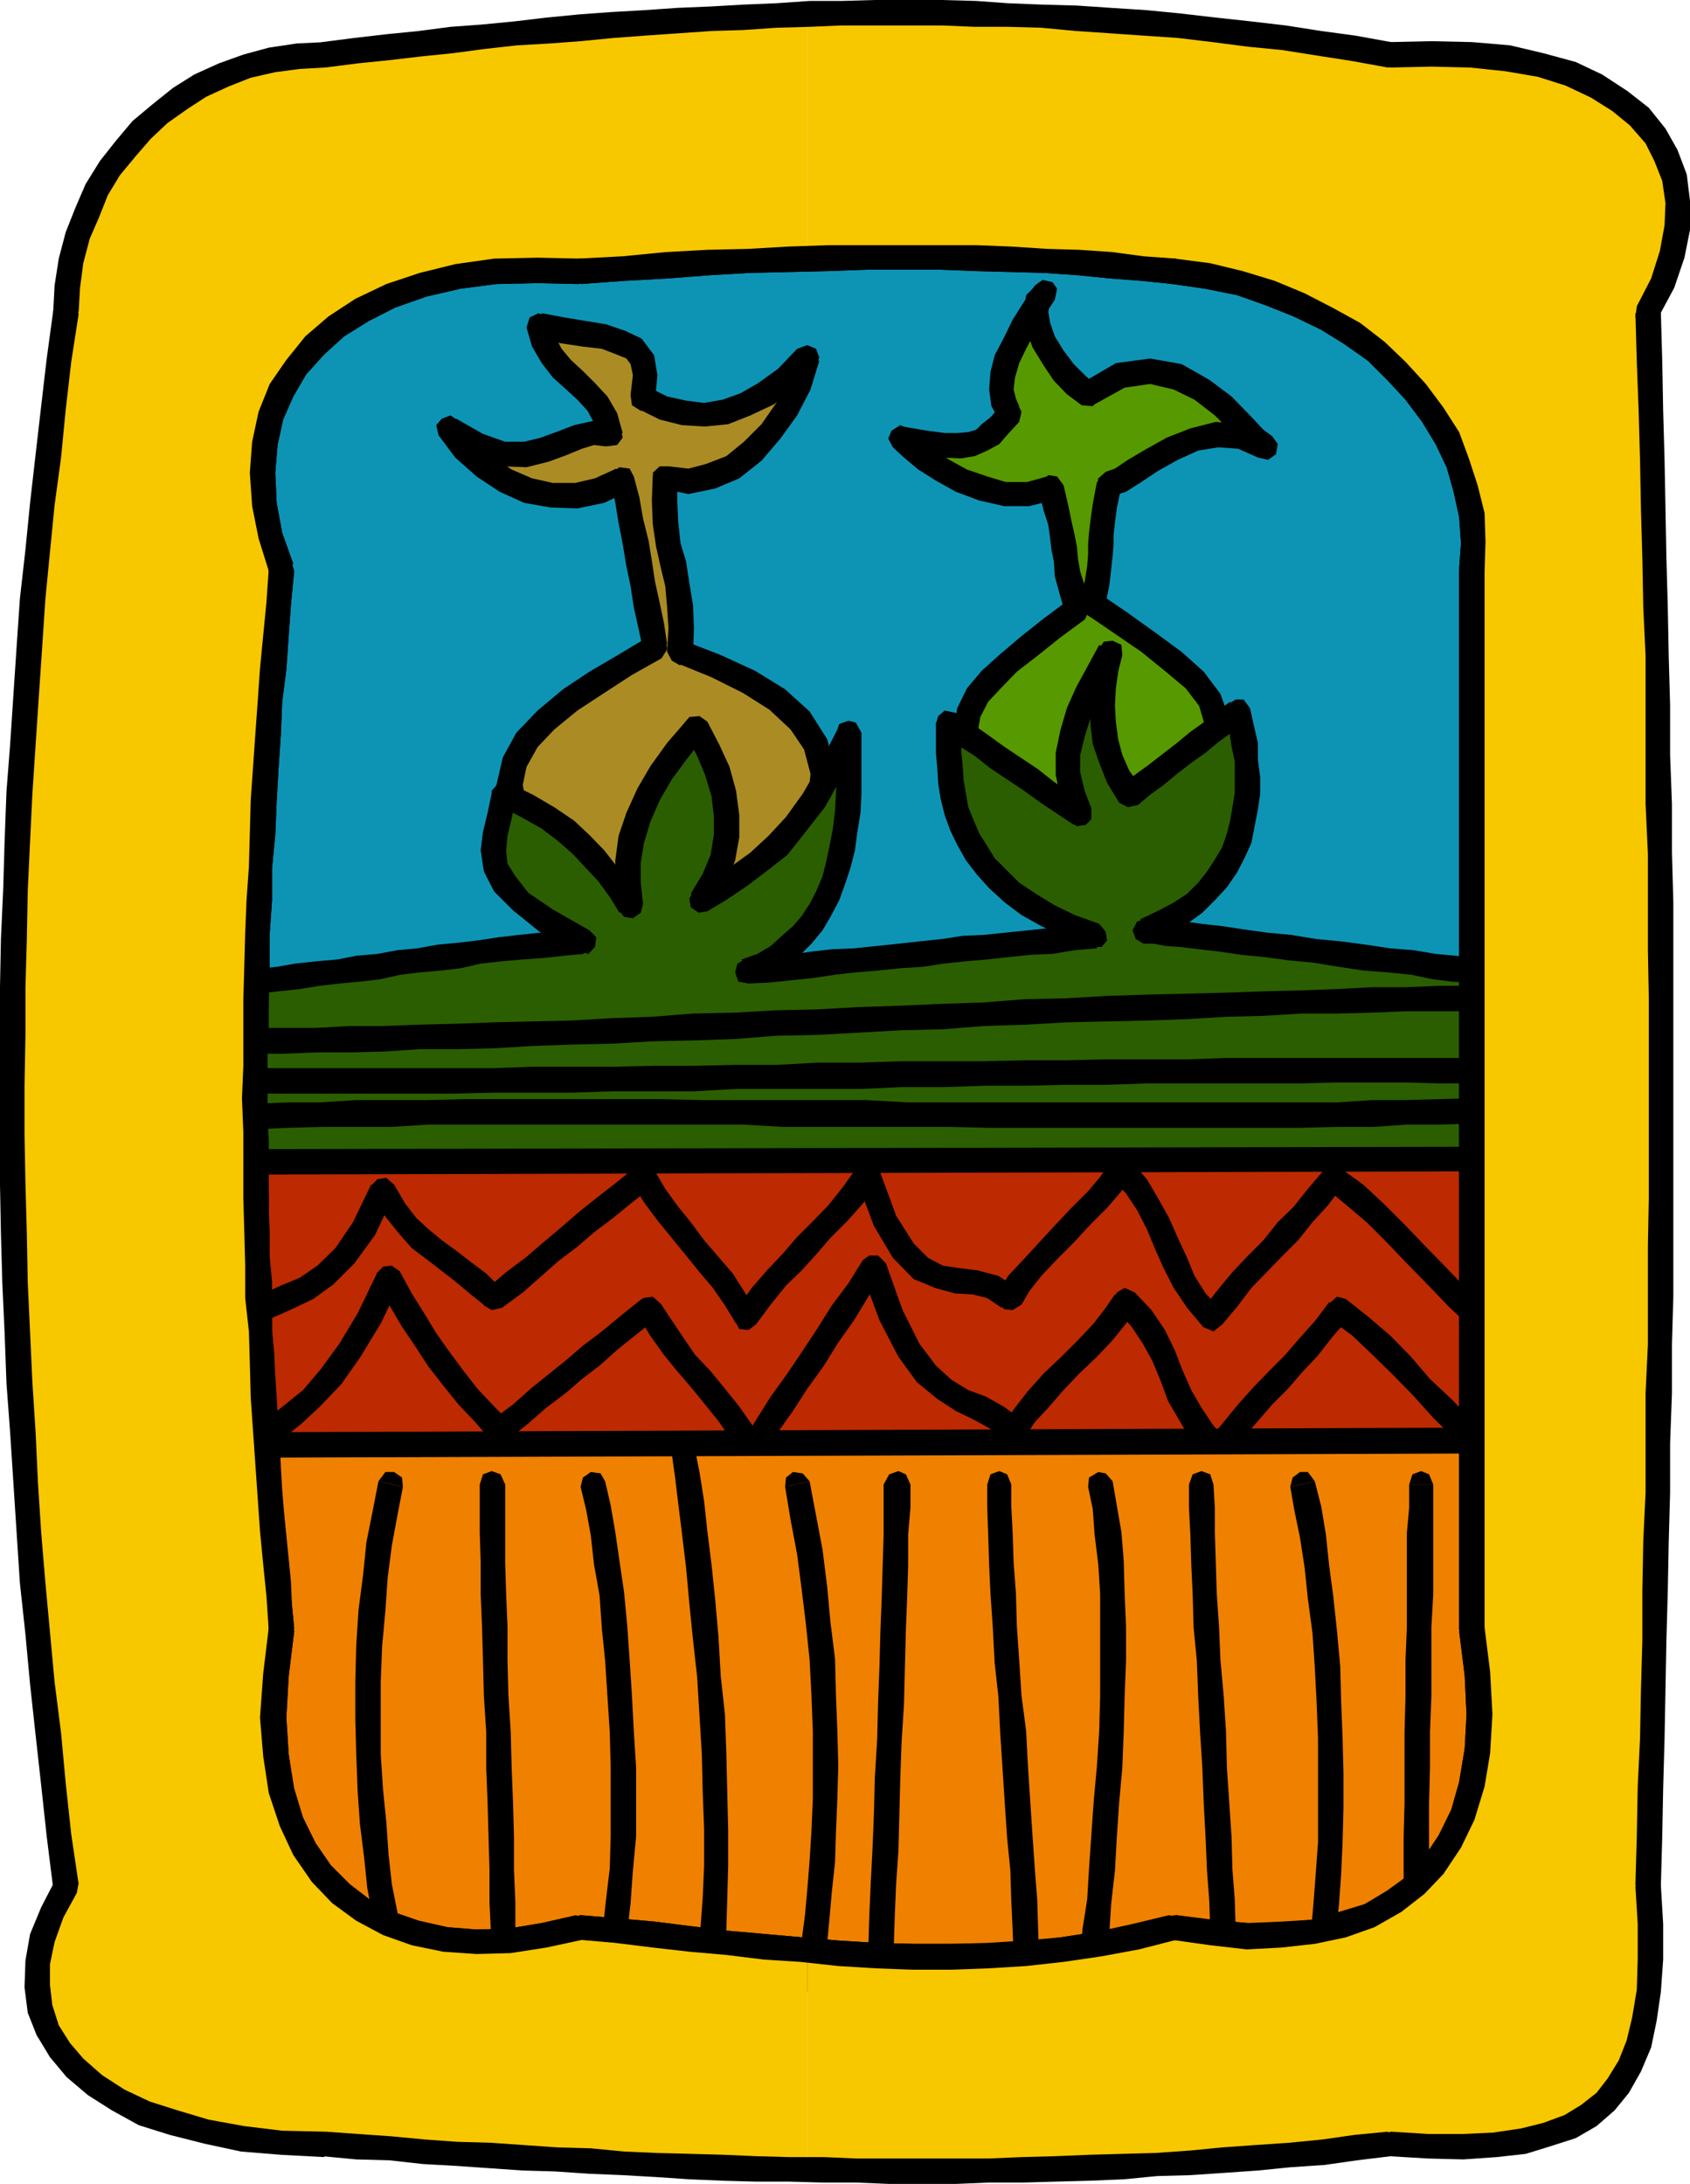 <svg xmlns="http://www.w3.org/2000/svg" width="365.301" height="472.102"><path fill="#0d94b5" d="m125.3 58.8 4.798-.5 4.8-.198 4.5-.301 4.602-.2 4.598-.699h4.3l4.5-.3 4.602-.2 4.098-.199h4.5l4.402-.3h4l4.398-.2h23.7l3.902.2h3.8l3.798.3h3.601l3.602.2 3.898.199 3.301.3h3.598l3.601.7 3.399.199 3.402.3 3.3.2 3.4.5 3.6.199 3.598.5 3.602 1 3.3.703 3.4 1 3.1 1.2 3.598.898L280.801 66l3.097 1.203 2.903 1.7 2.898 1.398 2.602 1.902 2.699 2 2.398 1.598L299.801 78l2.398 2.203 1.899 2.399L306 85l1.898 2.402 1.903 2.399 1.5 2.101 1.398 2.7 1.2 2.601 1.5 2.598.699 2.902.703 2.899.699 2.601.3 3.2.7 2.8v6l-.3 2.899V352.3l.8 4.8.398 4.602.301 4.5v8.399l-.3 3.898-.399 3.8-.8 3.403-.9 3.598-1.202 3.101-1.2 2.899-1.5 2.902-1.597 2.598-1.703 2.402-1.899 2.399L306 407.5l-2.402 1.902-2.399 1.7-2.601 1.5-2.7 1.398-2.898 1.203-2.8 1.2-3.2.699-3.3.5-3.102.5-3.899.199-3.3.5-3.598-.5h-4.102l-3.898-.5-4-.399-4.102-.8-4.101 1-3.797 1.199-4.403.699-3.8.703-4.098.797-4.102.402-4 .801-3.898.2-4.102.199-4 .3h-4.097l-3.903.2h-4l-4.097-.2h-4.102l-3.8-.3H185.3l-3.903-.2-4.3-.5-3.797-.5h-4.102l-3.8-.699-3.899-.203-4.3-.5-3.802-.5-4.097-.2-4.102-.5-3.8-.698-3.899-.301-4.102-.399-4-.3-4.097-.5-3.903 1-3.8.699-3.797.5-3.903.699-3.3.3H103l-3.402-.3-3.598-.2-3.102-.5-3.097-1-2.903-.698L84 415.703l-2.902-1.203L78.5 413l-2.402-1.598-2.399-2-2.398-2.101-1.903-2.2L67.7 402.5l-1.898-2.898-1.703-2.899-1.2-2.902-1-3.301-1.199-3.398-.7-3.802-.5-3.899-.2-4v-8.699l.2-4.5.7-4.8.8-5.102-.8-7.399-.7-7.199-.7-7-.5-7.203-.5-6.898-.402-7.5-.3-7.2-.5-7.199-.399-6.902-.3-7.2-.2-7.5-.3-6.898V259l-.2-7v-28.797l.2-7.203v-7l.3-7.2.2-7.398.3-7 .399-7.199.5-7.203.3-6.898.403-7.2.5-7.199.5-7 1-7.402.398-7 .801-7.2-1.2-3.8-1.5-3.399-.702-3.601-.5-3.301-.2-3.598v-6.3l.2-3.102.703-3.098 1-3.101 1-2.7L61 84.5l1.398-2.898 1.7-2.2L66 77l2.2-2.398 2.1-2.102 2.7-1.7 2.598-2.198L78.5 67l2.898-1.7 3.102-1.198 3.3-1.5 3.598-1.2L95 60.703l3.898-.902L103 59l4-.2 4.598-.198 4.601-.301 4.301.3 4.8.2"/><path d="M253.898 55.902h.301l-7-.5-6.699-.902-7.2-.5-7-.2-7.702-.5-7.399-.3H179l-8.602.3-8.597.5-8.903.2-9.097.5-9.203.902-9.598.5.5 5.5 9.598-.699 9.101-.5 9.2-.703L162 59l8.598-.2 8.402-.198 8.2-.301h16.1l7.7.3 7.598.2L225.8 59l7.199.5 7 .703 6.7.5 6.698.7 2-.403 1.2-2-.5-2.098-1.899-1h-.3"/><path d="M320.898 123.102v.3l.2-6.3-.2-6.2-1.5-6-1.898-5.8-2.102-5.7-3.398-5.3L308.2 83l-4.4-4.797-4.5-4.3L294 69.8l-6-3.301-6-3.098-6.5-2.699-6.902-2.101-7-1.7-7.7-1-.5 5.5 7 1 7 1.399 6.2 2.199 6 2.402 6 2.899 5 3.101L295.699 78 300 82.3l3.8 4.102 3.598 4.801L310.301 96l2.398 5 1.5 5.3 1.2 5.5.402 5.602-.403 5.5v.2-.2l.7 2.098 1.703 1 1.898-.5 1.2-2.098v-.3"/><path d="M320.898 351.8v.5-229.198h-5.5v229.5-.301l.903 1.699 1.898 1 1.7-1 1-1.7v-.5"/><path d="M254.398 419.3H253l8.598 1.2 7.902.902L277 421l7.2-.797 6.698-1.402 6.2-2.2 5.8-3.3 5-3.899 4.102-4.3 3.8-5.7 2.9-6 2.198-7.199 1.2-7.203.5-8.398-.5-9.2-1.2-9.601-5.5.8 1.2 9.602.402 8.399-.402 7.398-1.2 7.203-1.699 6-2.699 5.5-3.102 4.797-3.8 4.102L299.8 409l-4.8 2.602-5.602 2.199-6 1.199-6.699.703h-6.898l-7.703-.5-7.899-1.203h-1.5 1.5l-2.199.5-1 1.402.3 2.2 1.7 1.199h1.398"/><path d="M126 419.3h-1l8 .7 8.098 1 7.902.902 8 .7 8.098 1 7.902.5 8.2.898 8.198.5 7.903.3h8.097l8.2-.3 8.203-.5 8.097-.898 8.2-1.2 8.101-1.5 8.2-2.101-1.7-5.301-7.898 1.902-7.703 1.7-7.899 1.199-7.898 1-7.903.402H197.5l-8.102-.203-8-.5-7.898-.7-7.902-.698-7.899-.7-8.199-1-7.902-1-7.899-.699L125.5 414h-.902.902l-2.102.5-.8 1.902.5 1.899 1.902 1h1"/><path d="M58.098 352.602v-.801l-1.2 9.902-.699 9.598.7 8.402 1.199 7.899L60.5 394.8l2.898 6.2 4 5.8 4.403 4.602L77 415.203l5.8 3.098L89 420.5l6.8 1.402 7.2.5 7.398-.199 7.7-1.203 7.902-1.7-1.402-5.3-7.5 1.703-7.2 1.2-6.898.199-6.3-.5-6.2-1.399-5.5-1.902-5.102-2.7-4.3-3.3-4.098-4.098-3.3-4.8-2.7-5.5-2.102-6.301-1-7.399-.5-7.902.5-8.899 1.2-9.8v-.5.5l-.5-2.2-1.899-1-1.699.5-1.402 1.899v.8"/><path d="m58.3 124.102-.202-1.2-.5 7.2-1.399 14.398-.5 7.203-.5 6.899-.5 7.199-.5 7-.199 7.402-.2 7.2-.5 7-.3 7.199-.2 7.398-.202 7v14.402l-.297 7 .297 7.399V259l.203 7.203.199 7.399v7l.8 7.199.2 6.902.2 7.5 2 28.797.698 7.203.7 6.899.5 7.5 5.5-.5-.7-7.5-.5-7.2-1-6.902-.398-7.2-.5-7.198-.3-7-.4-7.2-.5-7.199-.5-7.203v-7.2l-.5-7.198-.202-6.899V259l-.297-7v-28.797l.297-7.203.203-7v-7.2l.5-7.198v-6.899l.699-7.203.3-7 .4-7.2.5-7.398.3-7.199.898-7 .5-7.203.5-6.898.7-7.2-.2-1.5.2 1.5-.7-2.199-1.699-.703-1.898.5-1.203 1.902.203 1.2"/><path d="M125 55.902h.5l-9.3-.199-9.4.2-8.402 1.199L90.7 59l-7.2 2.402-6.7 3.2-5.8 3.8-5 4.301-4.102 5.098L58.301 83l-2.403 6-1.398 6.5-.5 6.703.5 7.2 1.398 7 2.403 7.699 5.097-2.2L61 115.203l-1.2-6.5-.3-6.5.5-6 1.2-5.5 2.198-5 2.801-4.8 3.899-4.301 4.3-3.899 5.301-3.3 5.7-2.903 6.8-2.398 7.399-1.7 7.703-1 8.898-.199 8.801.2h.5-.5l2.2-.7 1-1.902-.802-1.899-1.898-1h-.5"/><path fill="#ab8c24" d="m111.098 175-.5-1.2-.2-1.5-.5-1.198v-1.399l.5-1.203V167l.5-1.2.2-1.198.5-1.2.703-1.199L113 161l1-1.2.7-.898 1.198-1 1-1.199 1.2-1.203 1.203-.898.898-1.2 1.5-.8 1.399-.899 1.5-1.203 1.402-1 1.398-1.2 1.5-.698 1.7-1.2 1.601-1 1.5-.699 1.7-.902 1.402-1.2 1.699-.8 1.7-.899 1.398-1-.2-1.199-.3-1.203-.2-.898-.3-1.5v-.899l-.2-1-.199-1.402-.5-1-.3-1.2-.2-1v-1.398l-.199-1-.3-.902-.2-1.5-.3-.899v-1.199l-.2-1.203-.2-1.2-.3-1-.5-.898v-1.5l-.2-.902-.202-1.2-.297-1.198-.203-1v-1.2l-.297-1-.203-1.402-.2-1-.3-.898-.2-1.5-.3-.899-1.2.7-1.199.5-1.398.5-1.203.699-1.399.5-1 .199-1.398.199h-1.203l-1.5.3H120.5l-1.2-.3h-1.202l-1.5-.2-1.399-.5-1-.198-1.199-.7-1.402-.5-1-.5-1.399-.5-1-.902-1.398-.5-1-.7-1.203-.8-.899-1.2-1-.698-1.199-.899-.902-1.203-1-1-1-1.2-.7-1L97 92.603l1.598 1.199 1.703 1 1.5 1 1.597.699 1.2.5 1.5.402 1.203.5 1.398.301 1.2.2h3.601l1-.2.898-.3 1.2-.5 1-.2L118.8 97l.699-.5 1-.297.898-.203 1-.5.7-.2 1-.5.902-.5.8-.198.9-.301h.698l1-.2H131l1 .2v-.7l-.2-1.199-.5-.699-.3-.703-.402-.7-.297-1-.5-.698-.403-.7-.8-.8-.399-.7-.8-.5-.399-.699-1-.5-.5-.902-.7-.5-.5-.5-.902-.7-.5-.699-1.199-1.199-.5-.703-1-.797-.398-.703-.5-.5-.5-.898-.703-.7v-.8l-.7-.7-.3-.902-.2-.797-.3-.703v-1.2l1 .5L119 71l1.2.3 1.5.2h.898l1.5.3.902.2h1.2l1.198.203 1 .297h1.2l1 .203.703.297 1.199.203.7.2 1 .5.898.3.5.399.703.3.5.5.699.399.5.8.5.7.2.5.3.699.2.902.198 1V83.5l-.199 1.203-.199 1.5 1.2.399.898.8 1 .399 1.402.3 1 .5 1.2.2.898.199 1 .3 1.402.5h4.398l1.2-.5h.902l1.2-.3 1-.2 1.398-.5 1-.198.902-.5 1.2-.5 2.398-1.399 1-.5 1-.703 1.402-1 1-.898 1.2-1 .898-1 1.203-.899 1-1.203 1.199-1.2-.5 1.403-.2 1.5-1 2.797-.5 1.5-.902 1.203-.5 1.399-.699 1.199-1 1.5L168.5 91l-1 .902-.902 1.5-1 .899-.7 1.199-1.199 1-1 .902-.898 1.2-1.203.8-1 .7-1.399.898-1 .5-1.398.703-1 .5-1.203.297-1.2.402-1.199.301-1.199.2h-3.8l-1-.2-1.4-.703v1.402l-.3 1.2v4.101l.3.899v1.5l.2.898v1.5l.2.902v1l.3 1.2.2 1.199.5 1.199v1.902l.5 1.2.198 1 .301 1.199.2 1.199.199 1.203v.899l.3 1V131l.2 1v2.402l.3 1.399v2.699l-.3 1.203v1.2l1.902.898 2.2.8 1.698.399 1.903 1 1.898 1 1.7.703 1.699.7 1.902 1 1.398.898 1.7.699 1.5 1.203 1.402 1 1.2 1.2 1.398 1 1 1.398 1.203 1 1 1.402 1.199 1.2.7 1.398.5 1.199.398 1.203.5 1.7.3 1.699.403 1.398.297 1.703-.297 1.7v1.898l-.703 1.902-.2 2.2-.699 1.699-.8 2.101-.899 2.399-.7.8-.8.899-.7.699-.902 1-.8.703-.7 1-1.699 1.7-.699.898-.902.699-.797 1-.703 1-.7.703-1 .7-.699 1.199-.699.699-1 .699-.7 1-.702 1-.7.703-1 .899-.699 1-2.398 2.398-.703 1-.7.703-1 .899-.699.8-.699.899-1.7 1.699-1.5-1-.902-1.2-1.199-.898-1.199-1.5-1.2-.902-1.202-1-1.2-1.2-1.199-.898-2.199-2.199-1.402-1.203-1-1.2-1.399-1-1.199-1.198-1.2-.899-1.202-1-1.2-1.402-1.199-1-1-1.2-1.398-.898-1-1-1.403-1.203-1-1.2-1.398-1.198-1-1-1.402-.899-1-1.203-1.2-1-1.199-1.398-1.199-1-1.402-.899-1-1.203"/><path d="m139 140.402 1.398-2.902-6.5 3.902-6.5 3.801L121.7 149l-5.5 4.602-4.601 4.8-2.899 5.301-1.398 6 1.199 6.5 5.3-2.203-.8-4.297.8-3.902 2.4-4.301 3.6-3.797 5-4.101 5.798-3.801 6-3.899 6.402-3.601 1.2-3.098-1.2 3.098 1.2-1.899-.2-1.902-1.402-1.2-2.2.2-1.398 2.902"/><path d="M136.098 106.102 132 104.203l1 4.5.7 4.297.898 4.602.8 4.8.903 4.301.699 4.598 1 4.5 1 4.601 5.2-1.199-.7-4.601-.902-4.301-1-4.5-.7-4.598-.699-4.3-1.199-4.801-.8-4.602-1.2-4.5-3.8-1.7 3.8 1.7-.902-1.7-2.2-.3-1.398 1-.5 2.203 4.098 1.899"/><path d="M98.598 90.5 94.8 94.102l3.597 4.8L103 103l5 3.3 5.3 2.403 5.7 1 5.8.2 5.798-1.2 5.5-2.601-2.899-4.801-4.601 2.101-4.297 1H119.5l-4.5-1-4.402-1.902-4.297-2.898-3.602-3.301L99.098 91 95.3 94.602 99.098 91l-1.7-1.2-1.898.7-1.2 1.402.5 2.2 3.798-3.602"/><path d="m129.398 94.102 3.301-2.899-4.5-.203-4.101.902-3.899 1.5-3.3 1.2-3.598.898h-4.102l-4.8-1.7-5.801-3.3-3.297 4.102 6.898 4.3 6.301 1.899 5.3.199 4.798-1.2 3.8-1.398L125.801 97l2.597-.797L131 96.5l3.598-2.898L131 96.5l2.398-.297 1.2-1.601-.399-2-1.5-1.399-3.3 2.899"/><path d="m117.098 67.703-3.297 3.098L115 74.902l2.098 3.598 2.402 3.102 2.898 2.601 2.403 2.2L127 88.8l1.398 2.601 1 2.7 5.2-.5-1.2-4.301-2.097-3.598-2.703-2.902L126 80.203l-2.602-2.402-2-2.399L120 72.703l-.7-2.601L115.899 73l3.403-2.898-1.203-1.7-1.7-.699-1.898.899-.7 2.199 3.298-3.098"/><path d="m140.398 83.8 1.2 2.802.5-5.5-.7-4.301-2.699-3.598-3.601-1.703L131 70.102l-4.3-.7-4.802-.8-4.8-.899-1.2 5.297 5.301 1.203 4.602.7 4.297.5 3.101 1.199 2.2.898.902 1.203.5 2.399-.5 4.3 1.5 2.899-1.5-2.899.297 2.2L138.5 88.8l1.898-.2 1.2-2-1.2-2.8"/><path d="m177.098 78-4.797-2.598-4.102 4.301-4.3 3.098L160.097 85l-3.899 1.402-4 .7-3.898-.5-4.102-.899-3.8-1.902-2.598 4.5 4.797 2.402 4.8 1.2 5 .3 5-.5 4.801-1.902 5.102-2.399 4.5-3.601L176.398 79l-4.597-2.2 4.597 2.2.7-1.7-.7-1.898-1.898-.8-2.2.8L177.099 78"/><path d="m146.398 103.402-3.398 2.2 5.8 1.199 5.798-1.2 5.203-2.199 4.797-3.8 4.101-4.801 3.602-5 2.898-5.598L177.098 78l-5.297-1.2-1.602 5.302-2.398 5-3.203 4.601L160.8 95.5l-3.8 3.102-4.402 1.699-3.797 1-4.301-.5-3.402 1.902 3.402-1.902h-1.902l-1.5 1.402.3 2.2 1.602 1.199 3.398-2.2"/><path d="m147.8 138.5 2 2.902.2-5.601-.2-5L149 126l-.7-4.598-1.202-4-.5-4.601-.2-4.598v-4.8l-5.3-.7-.2 5.5.2 5.098.703 4.8 1 4.5 1 4.102.398 4.598.301 4.5-.3 5.101 2 2.399-2-2.399 1 1.899 1.698 1 1.903-.801 1-1.598-2-2.902"/><path d="m176.398 184.602.5-1 2.903-8.899.898-7.902-1.898-7-3.801-6-5.3-4.801-6.5-4-7.4-3.398-8-3.102-1.6 4.8 7.6 3.102 6.798 3.399 5.703 3.601 4.597 4.301 2.903 4.297 1.398 5.3-.699 6.5-2.7 7.403.5-.5-.5.5v2.399l1.5 1.398 2.098.3 1.5-1.698-.5 1"/><path d="m147.398 212.203 3.801-.3 3.102-3.602 3.097-3.301 3.2-3.398 3.101-3.399 3.301-3.601 3.2-3.301 3.1-3.399 3.098-3.3-4.097-3.899-3.102 3.598-3.101 3.402L163 191l-3.2 3.402-3.1 3.598-3.102 3.402-3.399 3.301-3.101 3.399h4.101-4.101l-.7 2.101 1 2 1.903.7 1.898-1-3.8.3"/><path d="m108.5 176.203.7.7 4.8 4.3 4.8 4.598 4.598 4.3 4.801 4.301 5 4.598 9.602 8.602 4.597 4.601 3.801-4.101-4.8-4.301-4.801-4.598-4.797-4.101-4.801-4.5-4.8-4.602-4.802-4.098-4.8-4.5-4.598-4.601.8 1.199-.8-1.2-2.102-.698L109 173l-.8 2 1 1.902-.7-.699"/><path fill="#579900" d="m209.3 161.8-.3-1-.2-1v-3.097l.2-.902.3-.801.2-1.2.3-.698.7-.899.5-1 .398-.703.5-1 .7-.898 1-1 .703-.7.699-1 1.2-.902.8-.797.898-.902 1.2-1 1-.7 1.402-1.199 1-.699 1.2-1 1.198-.902 1.403-1 1.199-1 1.5-.899 1.2-1 1.198-1.199 1.403-.902-.203-1-.5-1.399-.5-1-.2-.699V126.5l-.3-.7-.2-.8v-.898l-.3-.7v-.8l-.2-.899v-.5l-.199-.703V119l-.3-.398v-1.2l-.2-.5v-1.5l-.3-.699v-.902l-.2-.801-.199-.7v-.698l-.5-1-.3-.7-.2-.902-.2-1.2-.3-1-.2-1.398-1.5.7-.902.199-1.199.5h-1.5l-1.398.199h-2.203l-1.399-.2-1-.198h-1.398l-1.203-.5-1-.5-1.399-.2-1-.5-1.199-.5-.902-.5-1.5-.5-.899-.699-.699-.5-1.2-.703-1-.5-1-.7-.902-.698-.699-.5-.8-.5-.899-.399-.7-1-.8-.5-.7-.5-.5-.402-.402-.5-.5-.5 1.2.5 1.402.199h1.2l1.5.3.898.2h1.203l1 .203h6l.5-.203.898-.2h.5l.5-.3.5-.2.399-.5.5-.198.5-.5.5-.301.5-.399.402-.3.8-.5.4-.7.3-.5 1.2-1.199.698-.902-.699-.5-.3-.5-.2-.5-.199-.7-.3-.898v-.5l-.2-.703v-2.398l.2-1v-.7l.3-.699.2-.8.198-.903.301-.7.2-1 .699-1 .3-.698.5-.899.403-1 .297-1 .703-.703.5-1.2.5-.698.398-1 .5-.899 1-1 .5-.703.399-1 .5-.898.703-.7-.403.2-.5.5-.3.199-.399 1v.902l-.3.5v1.7l.3.5v.699l.2.699.199 1.199.3.703.5.797.2.902.703 1 .297.7.402 1L228 78l1 1 .398.902.5.5.5.7.7 1 .5.5 1 .699.402.5.8.699.9.203.5.5 1.898-1.402 1.703-1 1.699-.7 1.898-1 1.403-.5 1.699-.199 1.5-.199h1.598l1.5.2 1.402.199 1.5.3 1.398.7 1.7.5 1.203.699 1.398.5 1 .902 1.2 1 1.199.7 1.203.699L264.5 87.8l.898.8.801 1.2 1.2.699.699.902.902.801 1 .899.7.699.5.8.698.7.7.5.5.402.5.297-1.2-.5-1.398-.7-1.2-.698-1.5-.301-1.202-.2h-1.399l-1.199-.3-1.5.3h-1.2l-1.402.2-1 .3-1.398.2-1 .699-1.402.5-1 .5-1.2.5-1.199.402-.898.801-1.203.7-1 .5-.899.398-1 1-1 .5-.699.5-1.2.402-.702.5-.7.7-.5.3-1.398.7-.8.199h-.4l-.5 1.5-.3 1.199v.902l-.2 1.2-.202.8v1.2l-.297.699v1.398l-.203.703v2.899l-.297.5v3.601l-.203.5v1.7l-.2.699V125l-.3 1v1l-.5 1.203-.399 2.399 1.602 1.199 1.5.902 1.699 1.2 1.398.699 1.403 1.199 1.699 1 1.5 1 1.398 1.199 1.2.902 1.703 1 1.199 1.2 1.398.898 1 1.203 1.403.797 1 .902.898 1.2 1 1 .7.898.699 1.203 1 1 .5 1.2.203 1 .5 1.398v1l.199.902v1.2l-.2 1.199-.202 1.199-.5 1-.5 1.402-1 1-.899 1.2-.5.898-1.699 1.699-.5 1-.402.703-.5.5-1 .7-.5.699-.399.699-.5.8L253 173l-.5 1-.5.5-.5.703-.5 1-.7.399-.5.8-.402.399-.8.8-.399.899-.8.5-.399.703-.5.5-.5 1-.5.7-.7.5-.5.898-.5.5-.402.699-.5.703-.5.5L241.2 186l-1-.7-1.199-.698-.902-1-1-.7-1.2-.699-.898-1-1.2-.703-1-.7-1.202-.8-.7-.898-1-.7-.898-.8-1.2-.899-1-.703-1.202-.797-1-.703-.899-.7-1.199-.698-1.7-1.7-1.202-.699-1-.703-1.2-.797-.898-.902-1-.7-1.2-.8-.902-.899-.8-.699-1.2-.8-.898-.7-1.2-.902"/><path d="m230.2 132.5.898-2.898-5.5 4.101-4.797 3.797-4.602 3.902-4 3.598-3.199 3.8-2.102 4.302-.699 4.601.399 5 5.3-1.703-.5-3.098.5-2.902 1.7-3.297 2.902-3.101 3.3-3.399 4.4-3.402 5-4 5.3-3.899.898-2.902-.898 2.902.898-1.902-.398-1.7-1.7-1.198-2.202.5-.899 2.898"/><path d="m228.2 108-3.602-1.7 1 4.102 1 3.098.402 2.902.3 2.598.5 2.402.2 3.2 1 3.601 1.2 4.297 5.198-1.5-.898-4.297-1-3.101-.5-2.899-.2-2.402-.5-2.598-.702-3.101-.7-3.399-1-4.3-3.597-1.903 3.597 1.902L228.5 103l-1.902-.297-1.7 1.5-.3 2.098 3.601 1.699"/><path d="m195.098 92.203-2.098 4.5 2.398 2.2 3.102 2.597 3.8 2.402 4.298 2.399 5.101 1.902 5.301 1.2h5.5l5.7-1.403-1.9-5-4.3 1.203h-4.602l-4-1.203-4.398-1.5-3.8-2.098L201.8 97l-3.1-2.398-1.9-1.7-2.402 4.5 2.403-4.5-2.203-1-1.899 1.2L192 94.8l1 1.902 2.098-4.5"/><path d="M216.2 91.203v-3.402l-2.102 2.402-1.899 1.5-1.199 1.2-1.7.5-2.202.199h-2.899l-3.8-.5-5.301-.899-.7 5.2 5.301 1 4.301.5 3.598.199 3.101-.5 2.7-1.2L216 96l1.898-2.2 2.403-2.597v-3.402 3.402l.5-2.203-.703-1.398-1.7-1L216.2 87.8v3.402"/><path d="m227.3 65.8-3.6-4.097-2.4 3.598-2.402 3.8L217 73l-2 3.8-.902 3.602-.297 3.801.5 3.598 1.898 3.402 4.102-3.402-.703-1.598-.5-2 .3-2.601.903-3.102 1.5-3.098 1.898-3.601 1.899-3.399L228 64.801 224.598 61 228 64.8l.5-2.398-1-1.402-2.102-.5-1.699 1.203 3.602 4.098"/><path d="m233.5 83 2.898-.2-1.898-1.698-2.402-2.399-2.2-2.902L228 72.703l-1-2.902-.402-2.399.203-1.199.5-.402L224.598 61l-2.797 2.8-.5 3.602.5 3.899 1.398 3.8 2.2 3.602 2.402 3.598 2.797 2.902 3.203 2.399 2.797-.2-2.797.2 2.398.199 1.399-1.399.203-1.902-1.403-1.7-2.898.2"/><path d="M271.898 98.902 275 94.301l-1.902-1.399-2.899-3.101-4-4.098-4.8-3.601-6-3.399-6.801-1.203-7.399 1L233.5 83l3.098 4.402 6.5-3.601 5.5-.801 5.101 1.203 4.5 2.2 4.399 3.398 3.601 3.601L269.5 96.5l2.398 2.402L275 94.301l-3.102 4.601 2.2.5 1.703-1.199.398-2.203L275 94.3l-3.102 4.602"/><path d="M242.398 105.102 240.2 107.3l3.2-1 3.3-2.098 3.602-2.402 4.297-2.399 4.402-2 4.3-.699 4.298.297 4.3 1.902 3.101-4.6-6.2-2.598-6-.5-5.5 1.399-5.1 2L247.897 97l-4.097 2.402-2.801 1.899-2 .699-1.902 2.203L239 102l-1.602 1.402-.3 1.7 1 1.898 2.101.3 2.2-2.198"/><path d="m237.8 128.402 1 2.899 1-4.801.4-3.598.3-2.699.2-2.402v-2.098L241 113l.398-3.098 1-4.8-5.3-.899-.899 4.797-.5 3.602-.3 2.601-.2 2.399v2.199l-.199 2.601-.5 3.098-1 4.602 1.2 2.601-1.2-2.601.5 2.101 1.7 1.2 1.898-.7 1.203-1.402-1-2.899"/><path d="m261.8 166.8 3.4-5.8.5-5.7-1.9-5.3-3.6-4.797-4.802-4.3-5.597-4.102-6-4.301-6-4.098-3.102 4.301L241 137l5.7 3.902 5.3 4.301 4.3 3.598 2.9 3.8 1 3.399-.302 3.402-2.398 3.801v.2-.2l-.5 2.2 1 1.597 1.898 1 1.903-1.2"/><path d="m240.5 188.902 3.8-.3 2.2-2.801 2.098-2.7 2.402-2.898 2-2.601 2.098-2.602 2.402-2.898 2.2-2.7 2.1-2.601-4.3-3.399-2.102 2.7-2.398 2.601-2 2.899-2.102 2.601-2.398 2.7-2.2 2.898-1.902 2.601-2.398 2.899 3.8-.5-3.8.5-.7 2.101 1.2 1.5 1.898.899 1.903-1.2-3.801.301"/><path d="m206.598 162.703 1.203 1.2 3.898 3.097 4.301 3.203 3.8 3.297 4.4 3.102 3.8 3.199 4.3 3.101 4.098 2.899 4.102 3.101 3.3-4.101-4-3.098-4.1-3.402-4.302-3.098-4.097-3.101-4.102-3.102-4.101-3.2-4.098-3.097-4-2.902.898 1.199-.898-1.2-2.2-.898-1.702.899-.7 2.199 1.403 1.902-1.203-1.199"/><path fill="#bd2900" d="M318.2 322.102v-80.899l-7.9-.703-7.902-.297-8.199-.402-7.898-.301-7.903-.2-8.199-.3-7.898-.2-8.102-.198-8-.301-8.101-.5-7.899-.2-8.199-.199-8.2-.3h-7.902l-8.097-.2h-57.602l-8.398.2-8.403.3-8.398.2-8.402.199-8.399.5-8.699.3-8.402.399-8.399.3-8.898.5-8.602.403v13.2l.2 2.699v10.5l.3 2.699v5.3l.2 2.602v5l.3 2.7v5.3l.399 2.598v2.601l.3 2.7v2.601l.2 2.7.3 2.597v2.602l.2 2.699v2.601l.203 2.7.297 2.601.203 2.598v2.699l8.199-.5H107l8.2-.2h16.1l8.098-.3h16.403l8.097-.2H180l8.2-.3h16.3l8.098-.2h8.203l8.398-.198h16.102l8.097-.301H277.7l8.102-.2H318.2"/><path d="m318.2 243.8-2.802-2.597v80.899h5.7v-80.899l-2.598-2.902 2.598 2.902-1.2-2.203-1.699-.7-1.898.7-.903 2.203 2.801 2.598"/><path d="m57.8 240.203-2.402 2.899 8.403-.5 8.898-.399 8.7-.5 8.402-.5 8.398-.203 8.399-.5 8.402-.297 8.398-.203 8.602-.2h8.2l8.398-.3h41l8.203.3h7.898l8.102.2H222l8.2.203 7.898.297 8.101.5 8 .203 8.102.2 7.898.3 8 .2 8.102.5 7.898.199 8 .3 8.102.2 7.898.699.301-5.5-8.2-.5-7.902-.399-7.898-.3-8.2-.2-7.902-.3-7.898-.2-8.2-.5-7.902-.5H246.2l-7.898-.402H230.2l-8.199-.297-7.902-.203h-8.2l-8.097-.297h-8.203l-8.2-.203H156.7l-8.398.203H140.2l-8.398.297h-8.703l-8.399.203-8.398.297-8.403.402-8.398.5-8.402.301-8.598.399-8.902.5-8.598.5-2.402 2.601L55 237.602l-2 1.199-.402 1.699.703 1.902 2.097.7 2.403-2.899"/><path d="M58.3 321.402 61.2 324l-.5-5.297-.2-5.3-.3-5-.4-5-.3-5.301-.2-5.301-.5-5.301V277l-.5-5.297v-5.101l-.202-5.2v-10.601L57.8 245.5v-5.297h-5.203v15.899l.203 5.3v5.2l.199 5.3v5.301l.3 5.297.5 5.3.2 5.2.2 5.3.3 5.302.2 5.3.3 5.301.398 5 .301 5.297 2.602 2.402-2.602-2.402 1.2 1.902 1.902.5 1.699-.699.7-2.203-2.9-2.598"/><path d="m315.398 322.102 2.801-2.7h-40.5l-7.898.301h-24.5l-8.203.2H220.8l-8.203.3H204.5l-8.2.2H180l-8.2.199h-16l-8.202.3H131.3l-8.203.2h-24.2l-8.199.3H58.301v5.5h24.5l7.898-.3h24.5l8.2-.2h16l8.199-.199h16.3l8.403-.3h15.898l8.102-.2h8.199l8.098-.3h16.601l7.899-.2h24.5L269.8 325H294l8.2-.297h16l2.898-2.601-2.899 2.601 2-.902.899-1.7-.899-1.898-2-.8-2.8 2.699"/><path fill="#2b5e00" d="M318.2 250.602V209.8l-1.9-.301-1.902-.2-2.199-.3-2.101-.2-2.399-.5-2.398-.198-2.403-.301-2.699-.2-2.601-.199-2.598-.5-2.7-.3-2.6-.2-2.7-.699-2.8-.3-2.7-.2-2.602-.203-2.699-.5-2.601-.297L271 204l-2.402-.2-2.399-.3-2.398-.5-2.203-.398-2.2-.301H257.5l-2.102-.2-1.5-.3-1.699-.2h-1.398l-1.403-.199h-2l2.2-1.199 1.902-.8 1.898-.903 1.5-1.2 1.903-1 1.199-.898 1.7-1.5.898-1.199 1.5-1.402.902-1.2 1.2-1.5.8-1.199.7-1.601.698-1.5 1-1.399.403-1.699.5-1.402.297-2 .203-1.399.199-1.699.5-1.703.3-1.598V168l-.3-1.898v-1.7l-.5-1.699-.2-1.902-.202-1.7-.297-1.699-.203-1.902-.5-1.7-.5.802-.899.398-.5.3-.699.5-.8.403-.7 1-.7.5-.702.5-.7.399-1 .5-.5.699-.699.8-1 .399-1.398 1-.703 1-1 .402-1.399 1-1 1-.699.399-.7.5-1 .5-.702.5-.5.902-.7.5-1 .5-.398.5-.8.5-.7.7-.7.5-.5.398-.702-.899-.5-1.199-.7-.703-.699-1-.5-1.2-.199-.698-.5-1.2-.3-1-.4-.699-.5-1.203-.3-1-.2-.7v-1.198l-.202-.899v-.8l-.297-1.2V150.5l.297-.7v-2.198l.203-.7.199-1.199v-1l.3-.703.5-1.2v-1l.2-.898-.7 1.2-.702.898-.5 1.203-.7 1.2-.8 1-.399 1.199-.5 1-.5 1.199-.5.902-.699 1.5-.5.899-.5 1-.2 1.199-.202.902-.5 1.5-.5.899-.2 1.199-.3 1v1l-.2 1.199v5.5l.2.902.3 1 .2 1.399.5 1 .5 1.199.203 1 .5 1.203-.703-.8-1-.7-1-.5-.7-.402-.699-1-1.199-.5-.7-.5-1-.7-.902-.699-.8-.5-.899-.699-1-.5L222 168l-1.2-.7-.702-.5-.7-.698-1-.5-1-.7-.898-.699-.7-.5-1-.5-1-1-.702-.402-.899-.5-1-.7-.699-.8-1-.399-.902-.8-.797-.399-1.203-.5-.7-1-.699-.5v9.598l.2 1.5.3 1.699v1.402l.5 1.7.2 1.699.5 1.402.199 1.7 1 1.398.5 1.699.703 1.703.898 1.2.801 1.699.898 1.199 1.5 1.601.903 1.2 1.5 1.699 1.398 1.199 1.7 1.5 1.902 1.203 1.699 1.399 1.898 1 2.2 1.398 2.402 1 2.098 1.203 2.703 1.2 2.797.898-2.098.3-2.402.399h-2.399l-2.398.3-2.403.2-2.398.3-2.402.2-2.399.203-2.199.297-2.402.203-2.399.297-2.101.203-2.399.2h-2.398l-2.403.3-2.398.5-2.2.2-2.402.199-2.398.3-2.402.2-2.399.3-2.398.2-2.403.199-2.398.3-1.902.2-2.399.5-2.398.199h-2.403l-2.398.3-2.402.2-2.399.3-2.199.2 1.7-.7 1.698-1 1.7-.698 1.402-1 1.7-1.2 1.198-.902 1.403-1 1-1.398.898-1.2 1.2-1.5 1-1.199.699-1.402 1.203-1.399.5-1.699.699-1.703.5-1.7 1-1.698.2-1.899.5-1.402.5-1.899.198-2.199.2-1.703.5-1.898.3-2.2V173.5l.2-1.898V160.8l-.2-2.399-1 2.399-1 1.902-.699 1.899-1.199 2-.7 1.601-1 1.7-.902 1.699-1 1.398-.898 1.5-1 1.203-1 1.399-1.2 1.199-.702 1.199-.899 1.203-1.199 1.2-1 .699-1 1-.902 1.199-1 .699-1.2.703-.898 1-1 .7-1.2.699-1 .8-.902.7-1.199.699-.699.699-1.2.5-1 1-1 .402-1.202.5-.899.7.7-.899 1-1.203.402-1.2 1.5-3.597.5-1.203.398-1 .301-1.2.2-1.198.3-1.2v-1.199l.2-.902v-3.598L157 175v-1.2l-.3-1.198-.2-1-.3-1.399-.4-1-.5-1.203-.3-1.2-.402-1.198-.5-1.2-.5-1-.7-1.402-.5-1-.5-1.2-.699-1.198-.5-1.2-1.398 1.2-1 1.199-.903 1.199-1 1-1.199 1.402-1.398 2.399L143 167l-.902 1.203-.7 1.2-.8 1-.399 1.398-.8 1.199-.399 1.203-2 4.797-.2 1.203-.5 1v1.399l-.202 1.199L135.8 185v1.203l-.203 1.2V191l.203 1v1.402l.297 1 .203 1.399-.703-.7-.5-1.199-.5-.699-.7-.703-.699-1-.5-.898-.5-.801-.898-.899-.5-.699-.703-.8-.7-.903-.8-.7-.7-.8-.699-.7-1-.898-.699-.8-.7-.7-.702-.902-1-.797-.899-.703-.8-.5-1.2-.898-.898-.7-.703-.5-1.2-.699-1.199-.8-1.199-.7-1-.5-1.402-.703-1-.7-1.2-.5-1.398-.5-.3 1-.2 1.2-.3 1.203-.2 1.2-.2 1v.699l-.5 1.199-.3.902-.2 1v4.598l.2.699v1.203l.8.7.2 1 .5.898.5.699.7 1 .898 1 .8.902.903 1.2 1.5.699 1.199 1 1.398 1.199 1.7 1 1.703 1.203 2.097.899 2.2 1 2.101 1.398-2.101.3-2.399.2H119.3l-2.203.203-2.399.297-2.398.203-1.903.297-2.398.203-2.2.2-2.1.3-2.4.5-2.202.2-1.899.199-2.398.5-2.203.3-2.098.2-2.2.199-2.1.3-2.2.2-2.2.5-2.1.199-2.4.5-1.902.3-2.199.2-2.199.203-2.402.297-2.098.203-1.902.297-2.399.402-2.199.301-2.402.2-2.2.3v6l-.199 1.399V251.3l263-.7"/><path d="m317.8 212.402-2.402-2.601v40.8h5.7v-40.8l-2.598-2.7 2.598 2.7-1.2-2.2-1.699-.5-1.898.5-.903 2.2 2.403 2.601"/><path d="m246.5 198.703.7 5.297h2.198l2.602.5 3.098.203 4.101.5 4.301.5 4.8.7 5.098.5 5.2.699 5.3.5 5.5.898 5.301.8 5.301.403 5 .5 4.8 1 4.098.5 3.903.2.699-5.301-3.902-.5-4.297-.399-4.801-.8-5-.403-5.3-.797-5.302-.703-5.3-.5-5.5-.898-5.297-.5-5-.7-4.602-.699-4.5-.5-3.601-.5L252.5 199l-2.902-.297-1.7-.203.7 5.3-.7-5.3-2.097.703-1 1.899.699 1.898 1.7 1-.7-5.297"/><path d="m269 156-4-1.398.7 3.3.5 3.399.698 3.3v6.801l-.5 3.098-.5 2.902-.699 2.801-1 2.899-1.601 2.699-1.7 2.601-1.898 2.399-2.402 2.402-2.899 1.899-3.601 1.898-3.598 1.703 2.098 5.098 4.101-2 3.899-2.098 3.3-2.402 2.903-2.899 2.398-2.601 2.2-3.2L269 185.5l1.5-3.297 1.398-7.203.5-3.398V168l-.5-3.797v-3.601l-.898-3.899-.8-3.601-4.302-1.399 4.301 1.399-1.398-1.899h-1.703l-1.899 1.2-.199 2.199 4 1.398"/><path d="m241.898 173.5 4.102.5 2.598-2.2 2.902-2.097 2.898-2.402 3.102-2.399 3.098-2.199 2.902-2.402 2.898-2.098L269 156l-3.102-4.297-2.597 1.899-2.903 2.398-3.097 2.203-2.903 2.399-3.097 2.398-3.102 2.402-2.898 2.098-2.703 1.902 3.902.5-3.902-.5-1.2 2.2.5 1.898 1.903 1L246 174l-4.102-.5"/><path d="m242.398 142.3-5-1.898-1 4.098-.5 3.8-.199 4.102v4.098l.5 4.3 1.399 4.102 1.703 4.301 2.597 4.297 4.602-3.598-2.402-3.3-1.5-3.399-.899-3.402-.5-3.801-.199-3.398.2-3.801.5-3.598.898-3.601-5-2.2 5 2.2-.2-2.2-1.898-.902-1.902.203-1.2 1.7 5 1.898"/><path d="m232.098 178.3 3.8-3.597-1.398-3.601-1-4.102v-3.797l1-4.101 1.2-3.801 1.898-4.301 2.203-4.098 2.597-4.601-4.8-2.899-2.598 4.801-2.402 4.399-2 4.5-1.399 4.8-1 4.801v4.797l1 4.8 1.7 5.102L235 174l-4.102 3.402 1.903 1.2 1.898-.301 1.2-1.2v-2.398l-3.801 3.598"/><path d="m207.8 156.203-4.3 2.399 3.398 2.398 3.801 2.402 3.399 2.7 3.601 2.398 3.602 2.402 3.597 2.598 3.301 2.203 3.899 2.598L235 174l-3.602-2.598-3.597-2.402-3.403-2.7-3.597-2.398-3.602-2.402-3.601-2.598-3.399-2.402-3.601-2.398-4.297 2.101 4.297-2.101-2.399-.5-1.398 1.199-.5 1.699 1.199 1.902 4.3-2.199"/><path d="m237.098 205 .5-5.297-5.297-1.902-4.5-2.2-3.903-2.398-3.597-2.402-2.602-2.598L215 185.5l-1.602-2.598-1.699-2.699-1.199-2.8-1.2-2.903-1-5.797-.202-3.101-.297-2.899v-6.5h-5.5v6.5l.297 3.399.203 3.3.5 3.2.898 3.601 1.2 3.297 1.5 3.102L208.8 186l2.398 3.102L213.8 192l3.398 3.102 3.602 2.699 4.297 2.402 5.101 2.399 5.5 2.101.7-5.3-.7 5.3h2.399l1.203-1.402-.301-1.899-1.402-1.699-.5 5.297"/><path d="m160.3 207.402 1.5 5.2 4.5-.2 4.798-.5 4.8-.5 4.602-.699 4.5-.5 4.8-.402 4.798-.5 4.8-.301 4.602-.7 4.8-.5 4.598-.398 4.5-.5 4.801-.5 4.801-.199 4.8-.8 4.798-.403-.7-5.598-4.8.801-4.598.399-14.402 1.5-4.5.199-4.598.699-4.8.5-4.5.5-9.602 1-4.797.203-4.403.5-4.8.7-4.797.5-4.801.5 1.5 5.199-1.5-5.2-1.602.899-.5 1.902.7 2 2.203.399-1.5-5.2"/><path d="m186 159.402-5.3-.8.3 4.398v4.3l-.3 4.102-.2 3.801-.5 4.098-.7 3.601-.702 3.301-.797 3.2-1.403 3.3-1.398 2.7-1.7 2.597-1.902 2.203-2.398 2.098-2.402 2.199-2.899 1.703-3.398 1.2 2.199 5.199 3.598-1.899 3.601-1.703 3.102-2.398 2.597-2.602 2.403-2.898 1.699-2.899 1.898-3.601 1.2-3.301 1.203-3.598 1-3.902.5-3.801.699-4.297.2-4.101v-13.2l-5.2-.699 5.2.7-1.2-2.2-1.602-.402-2 .699-.699 2.102 5.301.8"/><path d="m149.3 193.203 3.598 3.797 4.301-2.598 4.301-2.902 4.098-3.098 4.601-3.601L174 180l4.3-5.5 3.9-7 3.8-8.098-5-1.699-3.902 7.7-3.598 6.199-3.602 5-3.8 4.101-3.899 3.598-4 2.902-3.898 2.598L150 192.5l3.8 3.8-3.8-3.8-1 1.703.3 1.899 1.7 1.199 1.898-.301-3.597-3.797"/><path d="m152.398 159.102-4.097-.2 2.398 4.5 1.7 4.098 1.402 4.602.5 4.3v4.098l-.703 4.3-1.7 4.102-2.597 4.301 4.5 3.098 3.199-5 1.898-5.301.903-5v-4.797l-.703-5.3-1.399-5.102L155.5 161l-2.602-5-4.3-.5 4.3.5-1.699-1.2-2.199.2-1.2 1.5.5 2.402 4.098.2"/><path d="m133.898 197.3 5.102-1.898-.5-4.601V186.5l.7-4.297 1.398-4.601 2-4.602 2.601-4.5 3.399-4.598 3.8-4.8-3.8-3.602-4.399 5.102-3.601 5-2.797 4.8-2.403 5.301-1.699 5L133 186v5l.398 5.3 5.102-2.097-5.102 2.098 1.5 1.902 1.903.297 1.699-1.2.5-1.898-5.102 1.899"/><path d="M111.598 172.102 108 174.203l4.598 2.399 4.3 2.398 3.602 2.703 3.3 2.899 2.9 3.101 2.698 2.899 2.403 3.3 2.097 3.399 4.602-3.098-2.402-3.402-2.7-3.399-2.8-3.601-3.2-3.301-3.3-3.098-4.297-2.902-4.602-2.7-5.3-2.597-3.598 2.2 3.597-2.2h-2.097l-1.5 1.7v1.699l1.699 1.601 3.598-2.101"/><path d="m126.2 206.203 1.198-5.101-7.898-4.5-5.3-3.602-2.802-3.598-1.699-2.699-.3-2.902.3-3.098.899-3.8 1-4.801-5.297-.7-.903 4.301-1 4.098-.5 4 .7 4.601 2.203 4.301 4.097 4.098 5.7 4.601 8.402 4.301 1-4.8-1 4.8 2.2.5 1.398-1.5.3-2.101-1.5-1.5-1.199 5.101"/><path d="m58.098 212.203-2.399 2.598 4.5-.5 4.602-.5 4.297-.7 4.3-.5 4.403-.398 4.297-.5 4.5-1 4.101-.5 4.602-.402 4.297-.5 4.3-1 4.602-.5 4.5-.399 4.398-.3 4.5-.5 4.301-.399-.199-5.3-4.602.199-4.5.5-4.8.5-4.297.5-4.602.699-4.3.5-4.301.402-4.399.797-4.3.402-4.301.801-4.598.399-4 .8-4.602.399-4.597.5-4 .699-4.602.5-2.398 2.703 2.398-2.703-2.199 1-.2 1.902 1 1.899 1.9.5 2.398-2.598"/><path d="m55.2 248.402 2.898 2.899V246.5l-.297-4.797v-14.902l.297-5v-9.598H52.8L52.598 217v34.3l2.601 2.602-2.601-2.601.703 2.101 1.898.5 2.2-.699.699-1.902-2.899-2.899"/><path d="m315.398 250.602 2.801-2.7-263 .5v5.5l263-.699 2.899-2.601-2.899 2.601 2-.703.899-1.898-.899-2-2-.7-2.8 2.7m8.401 68.101 1.9.7 1.898-1.2.5-2.101-1.2-1.7-3.097 4.301"/><path d="m291.598 284.902-3.797.5 4.5 3.301 4.297 4.098 4.402 4.3 4.5 4.602 4.3 4.797 4.598 4.5 4.602 4.102 4.8 3.601 3.098-4.3-4.597-3.403-4.102-4-4.5-4.598-4.601-4.3L305 293.3l-4.5-4.598-4.8-4.101-4.802-3.801-3.597.699 3.597-.7-1.898-.5-1.7 1.5-.5 1.602 1 2 3.798-.5"/><path d="m261.398 315.402 4-.3 3.2-4.102 3.3-3.797 3.102-3.601 3.398-3.399 3.102-3.601 3.398-3.602 3.102-4 3.598-4.098-4.297-3.402-3.102 4.102-3.398 3.8-3.102 3.598-3.398 3.402-3.301 3.399-3.402 3.8-3.098 3.801-3.602 4.399L265 311.5l-4.102.3-.5 2.102 1.2 1.7 1.703.5 2.097-1-4 .3"/><path d="m245.8 282.5-4.402.703 3.2 3.598 2.402 3.601 2.098 3.801 1.703 4.098 1.699 4.601 2.398 4.098 2.602 4.5 3.898 3.902L265 311.5l-2.902-3.598-2.399-3.601-2.199-3.801-1.902-4.297-1.7-4.402-2.097-4.301-2.903-4.297-3.597-3.8-4.301.398 4.3-.399-2.202-1-1.7 1L240.7 281l.7 2.203 4.402-.703"/><path d="m217.398 311.3 4.403-1 1.898-2.898 2.899-3.101 3.101-3.598 3.602-3.8 3.797-3.602 3.402-3.598 2.898-3.601 2.403-3.602-4.801-2.7-2 2.903-2.602 3.399-3.398 3.601-3.602 3.598-3.8 3.601-3.399 3.801-2.8 3.598-2.399 3.402 4.3-.5-4.3.5-.3 2.399 1.198 1.398 2.2.3 1.703-1.5-4.403 1"/><path d="m191 275.3-4.8-.5 3.898 10.602 4.101 7.899 4 5.5 4.399 3.601 4 2.598 4.101 2 3.399 1.902 3.3 2.399 3.903-4.098-4.301-3.101-3.902-2.2-3.797-1.402-3.602-2.2-3.398-3.097-3.602-4.8-3.601-7.2-3.598-10.101-5-.7 5 .7-1.7-1.7h-1.902l-1.398 1-.3 2.399 4.8.5"/><path d="m160.098 314.602 4.8.3 3.102-5.101 3.398-4.801 3.102-4.797 3.598-5 3.101-5 3.399-4.8 3.101-5.102 3.301-5-4.5-2.899-3.102 5-3.597 4.801-3.203 5.098-3.297 5-3.102 4.601-3.601 5-3.2 5.098-3.097 5 4.597.203-4.597-.203-.5 2.203 1.199 1.399 2 .5 1.898-1.2-4.8-.3"/><path d="m141.8 285.102-3.8-.7 2.398 4.098 2.903 4.102 2.898 3.601 3.102 3.598 3.097 3.8 2.903 3.602 2.597 3.797 2.2 3.602 4.8-2.399-2.398-4.3-2.902-4.102-2.899-3.598-3.101-3.8-3.399-3.602-2.601-3.801-2.399-3.598-2.398-3.601-4.102-1 4.102 1-1.703-1.5-2.098.3-1.2 1.399.2 2.402 3.8.7"/><path d="M106.098 311.3h3.601l4.5-3.597 3.899-3.402 4.101-3.098 3.602-3.101 3.797-2.899 3.8-3.402 4.102-3.301 4.3-3.398-3.1-4.301-4.5 3.601-4.102 3.399-4.098 3.101-3.602 3.098-3.597 2.902-4.102 3.301-3.8 3.399L106.3 307l3.597.203L106.3 307l-.903 1.902.403 2.098 2 1 1.898-.7h-3.601"/><path d="m86.598 277.203-5 .2 2.601 4.8 2.7 4.598 2.902 4.3 2.797 4.301L95.8 299.5l3.297 4.102 3.601 3.8 3.399 3.899 3.8-4.098-3.3-3.402-3.399-3.598-3.101-4-2.899-3.902-2.898-4.098-2.602-4.3L89 279.601l-2.602-4.801-4.8.199 4.8-.2-1.699-1.198-1.898.199-1.403 1.5.2 2.101 5-.199"/><path d="m52.098 317.8 4.101-3.198L60.5 311.5l4.5-3.598 4.098-3.8 4.601-4.801 4.102-5.801 4.5-7.398 4.297-8.899-5-2.203-4.297 8.902-3.903 6.5-4 5.5L65.5 300.5l-4.102 3.3-4 3.2L53 310.102l-4 3.101 3.098 4.598"/><path d="m49 313.203-1.2 2.2.7 1.898 1.398.902 2.2-.402L49 313.203m273.598-22.801 2.101.5 1.7-1.199.5-1.902-1.2-2-3.101 4.601"/><path d="m290.398 256.102-3.597.898 4.097 3.402 4.5 3.801 4.403 4.399 4.297 4.5 4.5 4.601 4.601 4.797 4.602 4.3 4.797 3.602 3.101-4.601-4.3-3.301-4.598-4.098-4.102-4.3-4.5-4.602-4.601-4.797-4.297-4.3-4.602-4.301-5-3.602-3.601.5 3.601-.5-2.199-.5-1.402 1-.5 1.902L286.8 257l3.597-.898"/><path d="m260.2 287 4-.7 3.198-3.8 3.102-4.098 3.3-3.402 3.2-3.297 3.598-3.601 3.101-3.899 3.301-3.601 3.398-4.5-4.3-3.102-3.399 4-3.101 3.902-3.399 3.301-3.101 3.899-3.297 3.3-3.403 3.598-3.398 4.102-3.102 4.101 3.903-.203-3.903.203-.5 2.2 1 1.597 1.903.8 1.898-1.5-4 .7"/><path d="m244.598 253.902-4.098 1 2.898 3.098 2.403 3.602 2.097 4.101 1.7 4.098 1.902 4.3 2.2 4.301 2.898 4.301 3.601 4.297 3.602-4-3.203-3.398-2.399-3.801-1.601-3.899-2-4.3-1.899-4.301-2.398-4.301-2.403-4.098-3.8-4.3-4.098.699 4.098-.7-2.2-.8-1.699 1-.898 1.902 1.199 2.2 4.098-1"/><path d="m216.5 282.703 4.3-.703 1.7-2.898 2.598-3.301 3.402-3.598 3.598-3.601 3.601-3.899 3.602-3.601 3.097-3.602 2.2-3.598-4.598-2.601-2.2 3.101-2.6 3.098-3.602 3.602-3.399 3.601-3.601 3.899-3.297 3.601-3.403 3.598-2.097 3.601 4-1-4 1v2.098L217 283l1.898.203 1.903-1.203-4.301.703"/><path d="m189.8 255.402-4.8-.8L188.898 265l4.102 6.902 4.5 4.598 4.598 1.902 4.3 1.2 3.801.199 3.2.8 3.101 2.102 3.3-4.3-4-2.602-4.6-1.2-4.102-.5-3.297-.5-3.203-1.699-3.098-3.101-3.8-6-3.602-9.801-4.797-.797 4.797.797-1.2-1.7-2.199-.3-1.699 1.5v2.102l4.8.8"/><path d="m159.098 286.102 4.3.199 3.2-4.301 3.3-4.098 3.403-3.3 3.097-3.399 3.102-3.601 3.598-3.602 3.402-3.797 3.3-4.8-4.5-3.2-3.1 4.399-3.2 4-3.3 3.398-3.4 3.402-3.1 3.598-3.4 3.602-3.3 3.8-3.402 4.801 4.601.2-4.601-.2-.2 2.399.903 1.699 2 .199 1.597-1.2-4.3-.198"/><path d="m140.898 256.602-4.3-1 2.601 4.3 2.899 3.899 6.203 7.601 2.898 3.598 2.899 3.402 2.601 3.801 2.399 3.899 4.601-2.7-2.699-4-2.602-4.101-3.097-3.598-3.102-3.601-2.898-3.899-2.903-3.601-2.597-3.602-2.203-3.797-4.098-1 4.098 1-1.899-1.402L138 252l-1.402 1.402v2.2l4.3 1"/><path d="m105.098 282.5 3.402.203 4.5-3.3 4.098-3.602 3.601-3.2 4.102-3.101 3.597-3.098 4.102-3.101 3.8-3.098 4.598-3.601-3.398-4.399-4.5 3.598-4.102 3.199-3.898 3.102-3.8 3.3-3.802 3.2-3.597 3.101-4.403 3.297-4 3.402 3.301.5-3.3-.5-1.2 1.899.399 1.902 1.703 1 2.199-.5-3.402-.203"/><path d="m85.2 258.203-4.602.297L83.3 263l2.898 3.602L89 269.8l3.2 2.402 3.1 2.399L98.399 277l3.102 2.602 3.598 2.898 3.601-3.598-3.601-3.601-3.598-2.7-3.102-2.398-2.898-2.101-2.902-2.399L90 263.301l-2.402-3.098-2.399-4.101h-5 5l-1.699-1.5-1.902.3-1.399 1.399.399 2.199 4.601-.297"/><path d="M51.098 289 55 286.8l3.8-1.898L63.099 283l4.601-2.2 4.3-3.096 4.598-4.601 4.5-6.2 4.101-8.699-5-2.101-3.898 8.101-3.801 5.598-3.902 3.8-3.797 2.602-4.102 1.7-4.101 1.898L52.3 282l-4.801 2.902L51.098 289"/><path d="m47.5 284.902-.902 1.899.402 1.902 2 1.2 2.098-.903-3.598-4.098m270.7-50.699 2-.703.698-1.898-.699-2.2-2-.699v5.5"/><path d="M52.8 236.402h45.598l8.2-.199H123.8l8.699-.3H150l9.098-.5H186l8.898-.403H204l9.098-.297h8.703l8.797-.203h8.703l8.898-.297h33.102L289 234h15.098l7.203.203h6.898v-5.5H265l-8.402.297H239.3l-8.703.203H221.8l-9.203.2h-17.7l-8.898.3h-9.102l-9.097.5h-8.903l-9.097.2h-8.703l-8.899.199H115l-8.402.3H52.8v5.5"/><path d="m52.8 230.902-1.702.7-.899 1.898.899 1.902 1.703 1v-5.5m1.399-8.699-1.9.797-.702 2.102.703 1.699 1.898 1v-5.598"/><path d="M318.2 213.102h-6.9l-7.5.3h-7.202l-7.598.399-8 .3-8.102.2-8.199.3-8.398.2-8.403.199-8.898.3-8.602.5-8.898.2-8.902.703-9.098.297-8.902.402-9.098.301-8.902.5-9.098.2-8.602.5-9.097.199-8.903.699-8.699.3-8.398.5-8.801.2-8.2.199-8.202.3-7.899.2-7.898.3h-7.203l-7.399.403h-14v5.598H61l7.2-.301h7.398l7.703-.2 7.398-.5h8.2l8.101-.198 8.2-.5 8.6-.301 8.7-.2 8.598-.5 8.902-.199 8.898-.3 8.903-.7 9.097-.199 9.102-.5 8.898-.5 8.903-.203 8.797-.7 9.203-.3 8.797-.5 8.703-.2 8.898-.198 8.399-.301 8.402-.5 8.098-.2 8.203-.5H289l7.898-.199 7.2-.3h14.101v-5.5"/><path d="m318.2 218.602 2-.899.698-1.902-.699-1.7-2-1v5.5M55.2 238.602l-2.2.898-.402 1.902.703 1.7 2.097 1-.199-5.5"/><path d="m318.2 237.402-14.4.399h-7.202l-7.399.5h-93.101l-8.899-.5h-35.5l-8.699-.2h-42.402l-8 .2H77l-7.602.5h-7l-7.199.3.2 5.5 7-.3 7.199-.2h15.101l7.899-.5h68l8.601.5H205l8.8.2h67.5l7.9-.2h7.698l7.2-.5h7.203l6.898-.199v-5.5"/><path d="m318.2 242.902 2-.699.698-2-1-1.601-1.699-1.2v5.5"/><path fill="#f08000" d="M318.2 311.5v40.8l.8 4.802.398 4.601.301 4.5v8.399l-.3 3.898-.399 3.8-.8 3.403-.9 3.598-1 3.101-1.402 2.899-1.5 2.902-1.597 2.598-1.703 2.402-4.098 4.098-2.402 1.902-2.399 1.899-2.601 1.5-2.7 1.398-2.898 1-2.8.902-3.2 1-3.102.7-3.3.5-3.598.199h-7.2l-4.1-.2-3.9-.3-4-.399-3.902-.8-4.3 1-3.797 1.199-4.102.699-4.101.703-4.098.5-3.8.7-4.302.5-3.898.5-4.102.199-4 .3H193.2l-3.8-.3-4.098-.2-3.903-.199-4.3-.3-3.797-.5L169.2 421l-3.8-.297-3.899-.5-4.3-.203-3.802-.5-4.097-.7H145.2l-3.8-.698-3.899-.5-4.102-.2-4-.5-4.097-.3-3.903 1-3.8.699-3.598.5-4.102.699-3.3.3H103l-3.402-.3-3.399-.2-3.3-.5-3.098-1-2.903-.698L84 415.703l-2.902-1.203-2.598-1.7-2.402-1.398-2.399-2-2.199-2.101-2.102-2.2-1.699-2.898-1.898-2.601-1.203-2.899-1.5-2.902-1.2-3.301-.898-3.398-.8-3.801-.4-3.899-.5-4v-8.699l.5-4.5.4-4.8.8-5.102-.3-1.399v-2.699l-.2-.902v-1.5l-.3-1.2v-1.199l-.2-1.199V341l-.2-1.398v-2.399L59.5 336v-1.398l-.2-1V331l-.5-1.5V325l-.5-1.5v-2.598l-.202-1v-2.601l-.297-1.5v-2.399l-.203-1.199 260.601-.703"/><path d="M320.898 351.8v.5-40.8h-5.5v41.102-.301l.903 1.699 1.898 1 1.7-1 1-1.7v-.5"/><path d="M254.398 419.3h-1l8.2 1.2 7.902.5h7.5l7.2-.797 6.698-1.402 6.2-2.399 5.8-3.101 5-3.899 4.102-4.8 3.8-5.2 2.9-6.3 2.198-6.899 1.2-7.703.5-7.898-.5-9.2-1.2-9.601-5.5.8 1.2 9.602.402 8.399-.402 7.398-1.2 7.203-1.699 6-2.699 5.5-3.102 4.598-3.8 4.3-4.297 3.102-4.801 2.899-5.602 1.699-6 1.699-6.699.402-6.898.301-7.5-.703-7.903-1H253h1.398l-2.398.203-1 1.7.5 1.898 1.898 1.5h1"/><path d="M126 419.3h-1l8 .7 8.098.703 7.902 1.2 8 .699 8.098.8 7.902.7 8.2.898 8.198.3 7.903.2 8.097.3 8.2-.3 8.203-.5 8.097-.898 8.2-1.2 8.101-1.5 8.2-2.101L253 414l-7.7 1.902-8.202 1.7-7.899 1.199-7.898.699-7.903.5-8 .203H197.5l-7.902-.203-8.2-.5-7.898-.7-7.902-.698-7.899-.7-8.199-1-7.902-1-7.899-.699L125.5 414h-.902.902l-2.102.5-.8 1.902.5 1.7L125 419.3h1"/><path d="M58.3 352.602v-.801l-1.402 9.902-.3 9.598.3 8.402 1.2 7.899L60.5 394.8l2.898 6.2 4 5.602 4.403 4.8L77 415.203l5.8 3.098 6.5 2.199 6.5 1.402 7.2.5 7.398-.199 7.7-1.203 7.902-1.7-1.402-5.3-7.5 1.703-7.2 1.2-6.898.199-6.3-.5-6.2-1.399-5.5-1.902-5.102-2.7-4.3-3.3-4.098-4.098-3.3-4.8-2.7-5.5-1.902-6.301-1.2-7.399-.5-7.902.5-8.899 1.2-9.8v-.5.5l-.5-2.2-1.7-1-1.898.5-1.2 1.899v.8"/><path d="M57.598 309.602 55 312.5l.2 5 .5 5.102.198 5 .7 4.8.3 5 .5 5.098.403 5 .5 5.102 5.297-.5-.5-5.102-.2-5-.5-5-.5-5.098-.5-5-.398-4.8-.3-5.102-.2-4.797-2.902 2.899 2.902-2.899-1-2.101-1.902-.5-1.899.699L55 312.5l2.598-2.898"/><path d="m320.898 311.5-2.699-2.898-260.601 1v5.5l260.601-.899-2.8-2.703 2.8 2.703 2-1 .7-1.703-.7-1.898-2-1 2.7 2.898m-233.801 9.902-.2-2-1.699-1.199h-1.898l-1.5 2 5.297 1.2"/><path d="m89.5 426.703-1.402-3.601-1.2-4.301-1-5.5-1.199-6L84 401l-.5-7.2-.7-6.898-.5-7.699v-15.601l.298-7.7.703-7.699.5-7.203.898-6.898 1.2-6.5 1.199-6.2-5.297-1.199-1.203 6.2-1.399 7-.699 6.898-1 7.699-.5 7.703-.2 7.899v7.898l.2 7.703.3 7.899.5 7.199.9 7.199.698 6.703 1.2 6.297 1 5.5 1.203 5 1.699 3.902 5-2.199"/><path d="m84.5 428.902 1.7 1.7h1.6l1.7-1.5v-2.399l-5 2.2m24.7-108.001-1-2.199-1.9-.703-1.902.703-.699 2.2h5.5m2.399 106.999v-5l-.2-5.8v-6l-.3-6.899V397l-.2-7.2-.3-7.698-.2-7.7-.5-7.902-.199-7.5v-7.398l-.3-7.2-.2-6.699v-16.8h-5.5v10.5l.2 6.3v6.899l.3 7.199.2 7.199.199 7.703.5 7.7v7.699l.3 7.699.2 7.199.203 7.203v6.899l.297 6.3v10.5h5.5"/><path d="m106.098 427.902.703 2.2 2.199.699 1.898-.7.7-2.199h-5.5M130.8 320.203l-1-1.703-2.1-.297-1.7 1.2-.5 2 5.3-1.2m2.598 108.399 1.2-5.2 1-5.8.703-6.2.5-7L137.5 397v-14.898l-.5-7.899-.402-7.703-.5-7.7-.5-7.198-.7-7.399-1-6.8-.898-6.2-1-5.8-1.2-5.2-5.3 1.2 1.2 5 1 5.5.698 6.3 1.2 6.7.5 7.199.703 6.898.5 7.703.5 7.7.199 7.699V397l-.2 6.902-.8 6.7-.7 6.3-.902 5.5-1.199 4.801 5.2 1.399"/><path d="m128.2 427.203.198 2.399 1.7 1H132l1.398-2-5.199-1.399m22.001-114-.9-1.703-2.202-.5-1.399 1-.5 2.203 5-1"/><path d="m155.3 428.602.9-5.5.8-6 .2-6.7.198-7.199V395.5l-.199-8.098L157 379l-.3-8.398-.9-8.2-.5-8.601-.702-8-.797-7.598-.903-7.203-.699-6.5-1-6.297-1-5-5 1 .7 5 .699 5.797.8 6.402.903 7.5.699 7.7.8 7.898.9 8.102.5 8.398.5 8.203.198 8.2.301 8.097v7.703l-.3 7-.5 6.7-.399 5.699-1 4.8 5.3 1.2"/><path d="m150 427.402.2 2.2 2 1.199 1.898-.5 1.203-1.7-5.301-1.199m25-107.199-1.5-1.703-2.102-.297-1.5 1.2-.199 2 5.301-1.2"/><path d="m177.098 428.602 1-4L178.8 420l.5-5.297.5-5.703.699-6.5.2-6.5.3-7.2.2-7.198-.2-7.399-.3-7.703-.2-7.898-1-8-.7-7.602-1-8-1.402-7.398-1.398-7.399-5.3 1.2 1.198 7.199L172.3 336l1 7.703.898 7.399.801 7.699.398 7.699.301 7.703v14.598l-.3 7-.399 6.402-.5 6.297-.5 5.5-.7 5.3-.5 4.302-1 3.8 5.298 1.2"/><path d="m171.8 427.402.5 2.2 1.7 1 1.898-.301 1.2-1.7-5.297-1.199m24.999-106.5-1-2.199-1.6-.703-2 .703-1.2 2.2h5.8M193.2 431.5v-10.797l.198-6.203.301-7.2.5-7.198.2-7.7.199-7.902.3-8.2.5-7.898.2-7.902.203-7.898.297-7.5.203-6.7v-6.699l.5-5.8v-5H191v10.8l-.2 6.5-.202 6.899-.297 7.5-.203 7.601-.297 8-.203 7.899-.5 8.101-.2 8-.3 7.399-.399 7.699-.3 6.902-.2 6.5V431.5h5.5m-5.499 0 .898 2.203 1.703.7 1.898-.7 1-2.203h-5.5m30.899-110.598-.899-2.199L216 318l-1.902.703-.7 2.2h5.2m6 106.999v-5l-.2-5.8-.199-6.5-.5-6.399-.5-7.203-.5-7.5-.5-7.7-.398-7.597-1-7.703-.5-7.7-.5-7.198-.203-7.2-.5-6.699-.2-6.3-.3-5.7v-4.8h-5.2v5l.2 5.8.203 6.5.297 6.399.5 7.199.402 7.699.8 7.203.4 7.899 1 15.398.5 7.402.698 7 .2 6.7.3 6.3.2 5.7v4.8h5.5"/><path d="m219.098 427.902 1 2.2 1.902.699 1.898-.7.7-2.199h-5.5M240.5 320.203 239 318.5l-1.602-.297-2 1.2-.199 2 5.301-1.2m-2.2 108.199.5-5.3 1-5.5.4-6.2.8-7 .398-7 .5-7.601.7-7.7.3-7.699.2-7.699.3-7.703v-7.398l-.3-7.2-.2-7-.5-6.199-1-5.8-.898-5.2-5.3 1.2 1 4.8.398 5.5.8 6.5.403 6.399V366.5l-.203 7.703-.5 7.598-.7 7.699-.5 7.203-.5 7.2-.398 6.699-1 6.3-.5 5.7-.7 5.101 5.5.7"/><path d="m232.8 427.703.5 2.098 1.9 1 1.898-.5 1.203-1.899-5.5-.699M262.3 320.902l-.702-2.199-1.899-.703-1.898.703-.801 2.2h5.3m5.098 106.999v-5l-.3-5.8-.2-6.5-.5-6.399L266.2 397l-.5-7.5-.5-7.398-.199-7.899-.5-7.703-.7-7.7-.3-7.198-.5-7.2-.2-6.699-.202-6.3v-5.5l-.297-5H257v5l.3 5.8.2 6.5.3 6.399.2 7.199.7 7.199.3 7.703.398 7.7.5 7.898.301 7.699.399 7.402.3 7 .5 6.7.2 6.3.203 5.5v5h5.597"/><path d="m261.8 427.902.798 2.2 1.902.699 1.898-.7 1-2.199h-5.597M284.2 320.203l-1.5-2H281l-1.602 1.2-.5 2 5.301-1.2"/><path d="m286.8 428.602 1-5 .9-5.5.698-6 .5-7 .301-6.7.2-7.402v-7.7l-.2-7.898-.3-7.5-.2-7.699-.699-7.601-.8-7.5-.9-6.7-.702-6.699-1-6-1.399-5.5-5.3 1.2.902 5.199 1.199 5.8 1 6.5.7 6.7 1 7.398.5 7.5.398 7.703.3 7.598v22.402l-.5 6.899-.5 6.5-.5 5.8-.898 5.2-1 4.8 5.3 1.2"/><path d="m281.5 427.402.3 2.2 1.598 1h1.7l1.703-2-5.301-1.2m28.3-106.5-.902-2.199L307.2 318l-1.898.703-.703 2.2h5.203"/><path d="M308.598 427.902v-16.8l.3-6.899v-14.402l.2-7.7v-7.699l.3-7.699v-14.902l.403-7.2v-23.699h-5.203v5l-.5 5.5v20.399L303.8 359v7.703l-.203 7.7V389.8l-.2 7.199v20.402l-.3 5.5v5h5.5m-5.499.001 1 2.2 1.902.699 1.898-.7.7-2.199h-5.5"/><path fill="#f7c700" d="M174.5 469.203h39.3l7.5-.203h6.9l7.198-.297 7.5-.203 6.903-.5 7.199-.2 7.5-.8 6.898-.7 7.5-.5 7.2-.698 6.902-.899 7.5-.8 4.3.3 3.798.2h11.101l3.301-.2 3.2-.5 3.1-.203 2.598-.797 2.7-.703 2.601-.898 1.899-1 2.402-1.2 1.898-1.199 2-1.402 1.602-1.5 1.5-1.7 1.398-1.898 1.5-1.902.903-2.2 1.199-2.398.7-2.402.8-2.598.7-2.601.5-3.2.198-3.101.2-3.098.3-3.601V420l-.3-4.098-.2-3.8-.199-4.301.399-10.801.3-10.398.2-10.801.3-10.5.2-10.801.203-10.598v-10.5l.297-10.8L358.3 312v-10.797l.5-10.601v-10.5l.2-10.802v-74.2l-.2-10.8v-10.5l-.5-10.598v-10.601l-.202-10.801-.297-10.5-.203-10.598-.2-10.8-.3-10.5-.2-10.602-.3-10.598-.399-10.8 1.602-3.102 1.5-3.098 1.199-3.101.898-2.899.801-2.902.2-2.899.199-3.101v-2.399l-.2-2.601-.5-2.7-.898-2.398-.8-2.402-1.2-2.399-1.402-2.101-1.399-2.2-2-1.699-1.898-1.902-2.102-1.898-2.699-1.399-2.102-1.5L342.5 17.3l-3.102-1.2-3.199-1-3.3-.898-3.399-1-3.8-.5-3.602-.5-4.297-.402-3.903-.301h-4.5l-4.398.3-4.5.2-7.7-1.398-7.702-1.2-7.399-1.199-7.699-1-7.7-.703-7.402-1-7.5-.5-7.199-.7-7.398-.198-7.403-.5-7.5-.5-7.199-.2h-28.8l-6.899.2-.5.3v52.5h4.5l4.398-.199h23.7l3.902.2h3.8l3.798.3h3.601l3.602.2 3.898.199 3.301.3h3.598l3.601.7 3.399.199 3.402.3 3.3.2 3.4.5 3.6.199 3.598.5 3.602 1 3.3.703 3.4 1 3.1 1.2 3.598.898 2.903 1.7 3.097 1.203 2.903 1.7 2.898 1.398 2.602 1.902 2.699 2 2.398 1.598L299.801 78l2.398 2.203 1.899 2.399L306 85l1.898 2.402 1.903 2.399 1.5 2.101 1.398 2.7 1.2 2.601 1.5 2.598.699 2.902.703 2.899.699 2.601.3 3.2.7 2.8v6l-.3 2.899V352.3l.8 4.8.398 4.602.301 4.5v8.399l-.3 3.898-.399 3.8-.8 3.403-.9 3.598-1.202 3.101-1.2 2.899-1.5 2.902-1.597 2.598-1.703 2.402-1.899 2.399L306 407.5l-2.402 1.902-2.399 1.7-2.601 1.5-2.7 1.398-2.898 1.203-2.8 1.2-3.2.699-3.3.5-3.102.5-3.899.199-3.3.5-3.598-.5h-4.102l-3.898-.5-4-.399-4.102-.8-4.101 1-3.797 1.199-4.403.699-3.8.703-4.098.797-4.102.402-4 .801-3.898.2-4.102.199-4 .3h-4.097l-3.903.2h-4l-4.097-.2h-4.102l-3.8-.3H185.3l-3.903-.2-4.3-.5-2.598-.199v47.5"/><path fill="#f7c700" d="m174.5 421.703-1.2-.3h-4.1l-3.802-.7-3.898-.203-4.3-.5-3.802-.5-4.097-.2-4.102-.5-3.8-.698-3.899-.301-4.102-.399-4-.3-4.097-.5-3.903 1-3.8.699-3.797.5-3.903.699-3.3.3H103l-3.402-.3-3.598-.2-3.102-.5-3.097-1-2.903-.698L84 415.703l-2.902-1.203L78.5 413l-2.402-1.598-2.399-2-2.398-2.101-1.903-2.2L67.7 402.5l-1.898-2.898-1.703-2.899-1.2-2.902-1-3.301-1.199-3.398-.7-3.802-.5-3.899-.2-4v-8.699l.2-4.5.7-4.8.8-5.102-.8-7.399-.7-7.199-.7-7-.5-7.203-.5-6.898-.402-7.5-.3-7.2-.5-7.199-.399-6.902-.3-7.2-.2-7.5-.3-6.898V259l-.2-7v-28.797l.2-7.203v-7l.3-7.2.2-7.398.3-7 .399-7.199.5-7.203.3-6.898.403-7.2.5-7.199.5-7 1-7.402.398-7 .801-7.2-1.2-3.8-1.5-3.399-.702-3.601-.5-3.301-.2-3.598v-6.3l.2-3.102.703-3.098 1-3.101 1-2.7L61 84.5l1.398-2.898 1.7-2.2L66 77l2.2-2.398 2.1-2.102 2.7-1.7 2.598-2.198L78.5 67l2.898-1.7 3.102-1.198 3.3-1.5 3.598-1.2L95 60.703l3.898-.902L103 59l4-.2 4.598-.198 4.601-.301 4.301.3 4.8.2 4.798-.5 4.8-.2 4.5-.3 4.602-.2 4.598-.699h4.3l4.5-.3 4.602-.2 4.098-.199h4.5l3.902-.3v-52.5l-6.7.199-7.202.199-7 .3-7.2.5-7 .2-6.898.5-7 .5-6.902.902-7 .5-7.2.7-6.699 1-7 .5-6.898.699-7 .699L70.098 12H67l-2.402.203-3.2.297-2.597.5-2.903.402-2.597 1-2.703 1-2.098.7-2.7 1.398-2.402 1L41 19.902l-2.102 1.5L36.7 23l-1.898 1.5-2.203 1.902-1.899 1.899L28.801 30l-1.703 2.203-1.7 2.098L24 36.5l-1.7 2.402-1.402 1.899-1.199 2.601-1.199 2.399-1 2.699-.7 2.402-.702 2.598-.7 2.902-.5 2.598-.3 2.902-.2 2.7v2.8L12.7 77.801 11.5 88.1l-1.402 10.301-1 10.598-.899 10L7 129.402l-.8 10.5-.7 10.598-.7 10.3-.702 10.602-.5 10.5-.2 10.598-.3 10.5-.2 10.402-.3 10.5v21.399l.3 10.5.2 10.8.3 10.801.2 10.598 1 21.602.902 10.8.7 10.801.8 11L8.2 353l.898 10.8 1 11.102 1.402 10.801 1.2 11 1.698 11.098-1.898 2.601-1.2 2.899-1.202 3.101-1 2.399-.5 2.601-.399 2.7-.3 2.601v2.899l.3 2.199.399 2.402.8 2.399 1.2 2.101.902 2.399 1.2 2.199L14.397 445l1.903 2.102L18.5 449l1.898 1.5 2.403 1.902 2.597 1.7 2.7 1.199L31 456.703l3.098 1.2 3.601 1L41 460.101l3.598.699 4.101.699 3.899 1 4 .5 4.402.203 4.5.2h4.598l6.902.5 7.5.5 7.2.699 6.898.5 7.203.5 7.5.199 6.898.5 7.2.699 7.5.3 6.902.2 7.199.203 7.5.297 6.898.203 7.2.297 3.902.203v-47.5"/><path d="M300.2 9.102h.5L293 7.703l-7.402-1-7.7-1.203-7.699-.898-7.398-.801-7.703-.899-7.2-.699-7.699-.5-7.398-.5L225.398 1l-7.5-.297-6.898-.5L203.5 0h-14.402l-7.2.203H175l-7.2.5-7.202.297-7 .402-7.2.301-7.199.5-7 .399-6.898.5-7.203.699-6.7.8-7.199.7-6.8.5-6.899.902-7 .7-6.902.8-7 .899.703 5.5 7-.899L84.199 13 91 12.203l6.898-.703 6.7-.898L111.8 9.8l7-.399 6.699-.5 7.2-.699 6.698-.5 7.2-.5 7.203-.5 6.797-.203L167.8 6l7.2-.2 6.898-.3H203.5l7.2.3h7.198l7.2.2 7.5.703 7.402.5 7.2.5 7.398.5 7.5.899 7.703 1L277 10.8l7.598 1.2 7.703 1.203L300 14.602h.5-.5l2.2-.399.898-2-.2-1.902-2.199-1.2h-.5"/><path d="m359 67.402-.7 1.5 3.598-6.699 2.2-6.5 1.203-6v-6.3l-.703-5.7-2-5.3L360 27.8l-3.602-4.5-4.597-3.598-5.5-3.601-5.703-2.7-7-1.902-7.2-1.7-8.199-.698-8.8-.2-9.2.2.301 5.5 8.898-.2 8.403.2 7.597.8 7 1.2 6 1.898 5.5 2.602L348.5 24l3.8 3.102L355.7 31l1.898 3.8 1.703 4.302.699 4.8-.2 4.801-1 5.5-1.902 6-3.097 6-.301 1.5.3-1.5-.3 2.399 1.2 1.199 2.198.3 1.403-1.199.699-1.5"/><path d="M359 407.5v.3l.3-10.8.2-10.398.3-10.801.2-10.5.2-10.598.3-10.8.2-10.5.3-10.801V312l.398-10.797v-10.601l.301-10.5v-85l-.3-10.801v-10.5L361 163.203v-10.8l-.3-10.602-.2-10.5-.3-10.801-.2-10.598-.2-10.5-.3-10.601L359.3 78l-.3-10.598-5.5.301.3 10.5.4 10.598.3 10.601.2 10.801.3 10.5.2 10.598.5 10.5v32l.5 10.8v20.801l.198 10.598v42.703l-.199 10.598v21.3l-.5 10.602v21.399l-.5 10.5-.199 10.8V354.5l-.3 10.8-.2 10.5-.5 10.403-.2 10.797-.3 10.5v.3-.3l.7 2.203 2 .7 1.6-.5 1.2-2.102v-.301"/><path d="M300.7 466.102h-.5l8.398.5 7.703.199 7.199-.5 6.3-.7 5.5-1.699 5.298-1.699 4.5-2.601 3.902-3.399 3.098-3.8 2.601-4.602 2.2-5.2 1.199-5.8.902-6.2.5-7v-7.699l-.5-8.402-5.5.3.5 8.102v7.5l-.2 6.7-1 6-1.202 5-1.7 4.3-2.398 3.899-2.402 3.101L341.8 455l-3.602 2.203-4.601 1.7-4.797 1.199-6 .898-6.5.3h-7.703l-7.899-.5H300h.7l-2.102.5-1 1.903.5 2.2 2.101.699h.5"/><path d="m70.098 466.3-.5-.198L77 466.8l7.2.199 7.198.8 7.2.403 7.203.5 7.199.5 7 .2 7.398.5 7.2.3 7 .399 7.402.5 7.2.3 7.198.2h7.2l7.203.199H185l7.2.3h14.398l7.203-.3h7.5l6.898-.2 7.5-.199 7.2-.3 7.199-.7 7.203-.199 7.398-.5 7.2-.5 7-.703 7.402-.5 7-1 7.398-.898L300 460.8l-7.2.699-7 1-7.202.703-7.399.5-7 .5-7.199.7-7.2.5-7.202.199-7.2.199-7.199.3-7.398.2-7 .3H185l-6.902-.3h-7.5l-7.2-.2-6.898-.3-7.2-.2-7.5-.199-6.902-.3-7.199-.7-7.199-.199-7.2-.5-7.202-.5-7.2-.203-7-.5-7.398-.7-7.2-.5-7-.5h-.202.203l-2.102.5-.8 1.903.5 2.2 1.699.699.5.199"/><path d="m11.5 408.203.5-1.902-3.102 6-2.398 5.8-1 5.7-.2 5.8.7 5.5 1.898 4.801 2.903 4.801L14.398 449 19 452.902l5.2 3.301 5.8 3.2 6.7 2.097 7.5 1.902 7.898 1.7 8.601.699 9.399.5v-5.5L61 460.6l-8.2-1-7.702-1.398-6.7-2-6-1.902-5.5-2.598-4.8-3.101L18 445l-2.902-3.398-2.399-3.801-1.398-4.399-.5-4.3v-4.5l1-4.801 1.898-5.301 2.899-5.297.402-1.902-.402 1.902L17 407l-1.2-1.398-1.902-.5L12 406.3l-.5 1.902"/><path d="M11.5 67.402v-.199L10.098 77.5l-1.2 10.3L7.7 98.204l-1.199 10.5-1 10.098-1.2 10.601-.702 10.301-.7 10.5-.699 10.598-.8 10.3-.4 10.602L.7 192l-.5 11-.2 10.402v42.7l.2 10.5.3 10.8.5 10.801L1.398 299l.801 10.8 1.399 21.602.703 10.801L5.5 353.301l1 10.8 1.2 11 1.198 10.801 1.2 11.098 1.402 11.203 5.5-.902-1.602-10.801-1.199-11.098-1-10.8-1.398-11L9.8 342l-.903-10.797-.699-10.8-.5-10.801L7 298.8 6.5 288 6 277.203l-.2-10.601-.3-10.801-.2-10.5v-10.598l.2-10.8v-10.5L5.8 203l.2-10.5.5-10.598.5-10.3L7.7 161l.698-10.5.7-10.297.703-10.601 1-10.301 1-10.098 1.398-10.3 1-10.301 1.2-10.399L17 67.903v-.5.5L16.598 66l-2-1.2-1.899.5-1.199 1.903v.2"/><path d="M69.598 9.102h.5l-6 .3-6 .899-5.5 1.5-5.297 1.902L42 16.102 37.398 19l-4.5 3.602-4.3 3.601L25 30.5l-3.402 4.3-3.098 5-2.2 5.102-2.1 5.301-1.5 5.7-.9 5.8-.3 5.7H17l.3-5.2.7-5.3 1.398-5.301 2-4.602 1.903-4.797 2.597-4.3 3.403-4.102L32.598 30l3.601-3.398 4.399-3.102 4-2.598 4.8-2.199 4.801-1.902 5.301-1.2 5.3-.699 5.298-.3h.203-.203L72 13.703 73 12l-1-1.898-1.902-1h-.5m184.3 46.8h.301l-7-.5-6.699-.902-7.2-.5-7-.2-7.702-.5-7.399-.3H179l-8.602.3-8.597.5-8.903.2-9.097.5-9.203.902-9.598.5.5 5.5 9.598-.699 9.101-.5 9.2-.703L162 59l8.598-.2 8.402-.198 8.2-.301h16.1l7.7.3 7.598.2L225.8 59l7.199.5 7 .703 6.7.5 6.698.7 2-.403 1.2-2-.5-2.098-1.899-1h-.3"/><path d="M320.898 123.102v.3l.2-6.3-.2-6.2-1.5-6-1.898-5.8-2.102-5.7-3.398-5.3L308.2 83l-4.4-4.797-4.5-4.3L294 69.8l-6-3.301-6-3.098-6.5-2.699-6.902-2.101-7-1.7-7.7-1-.5 5.5 7 1 7 1.399 6.2 2.199 6 2.402 6 2.899 5 3.101L295.699 78 300 82.3l3.8 4.102 3.598 4.801L310.301 96l2.398 5 1.5 5.3 1.2 5.5.402 5.602-.403 5.5v.2-.2l.7 2.098 1.703 1 1.898-.5 1.2-2.098v-.3"/><path d="M320.898 351.8v.5-229.198h-5.5v229.5-.301l.903 1.699 1.898 1 1.7-1 1-1.7v-.5"/><path d="M254.398 419.3H253l8.598 1.2 7.902.902L277 421l7.2-.797 6.698-1.402 6.2-2.2 5.8-3.3 5-3.899 4.102-4.3 3.8-5.7 2.9-6 2.198-7.199 1.2-7.203.5-8.398-.5-9.2-1.2-9.601-5.5.8 1.2 9.602.402 8.399-.402 7.398-1.2 7.203-1.699 6-2.699 5.5-3.102 4.797-3.8 4.102L299.8 409l-4.8 2.602-5.602 2.199-6 1.199-6.699.703h-6.898l-7.703-.5-7.899-1.203h-1.5 1.5l-2.199.5-1 1.402.3 2.2 1.7 1.199h1.398"/><path d="M126 419.3h-1l8 .7 8.098 1 7.902.902 8 .7 8.098 1 7.902.5 8.2.898 8.198.5 7.903.3h8.097l8.2-.3 8.203-.5 8.097-.898 8.2-1.2 8.101-1.5 8.2-2.101-1.7-5.301-7.898 1.902-7.703 1.7-7.899 1.199-7.898 1-7.903.402H197.5l-8.102-.203-8-.5-7.898-.7-7.902-.698-7.899-.7-8.199-1-7.902-1-7.899-.699L125.5 414h-.902.902l-2.102.5-.8 1.902.5 1.899 1.902 1h1"/><path d="M58.098 352.602v-.801l-1.2 9.902-.699 9.598.7 8.402 1.199 7.899L60.5 394.8l2.898 6.2 4 5.8 4.403 4.602L77 415.203l5.8 3.098L89 420.5l6.8 1.402 7.2.5 7.398-.199 7.7-1.203 7.902-1.7-1.402-5.3-7.5 1.703-7.2 1.2-6.898.199-6.3-.5-6.2-1.399-5.5-1.902-5.102-2.7-4.3-3.3-4.098-4.098-3.3-4.8-2.7-5.5-2.102-6.301-1-7.399-.5-7.902.5-8.899 1.2-9.8v-.5.5l-.5-2.2-1.899-1-1.699.5-1.402 1.899v.8"/><path d="m58.3 124.102-.202-1.2-.5 7.2-1.399 14.398-.5 7.203-.5 6.899-.5 7.199-.5 7-.199 7.402-.2 7.2-.5 7-.3 7.199-.2 7.398-.202 7v14.402l-.297 7 .297 7.399V259l.203 7.203.199 7.399v7l.8 7.199.2 6.902.2 7.5 2 28.797.698 7.203.7 6.899.5 7.5 5.5-.5-.7-7.5-.5-7.2-1-6.902-.398-7.2-.5-7.198-.3-7-.4-7.2-.5-7.199-.5-7.203v-7.2l-.5-7.198-.202-6.899V259l-.297-7v-28.797l.297-7.203.203-7v-7.2l.5-7.198v-6.899l.699-7.203.3-7 .4-7.2.5-7.398.3-7.199.898-7 .5-7.203.5-6.898.7-7.2-.2-1.5.2 1.5-.7-2.199-1.699-.703-1.898.5-1.203 1.902.203 1.2"/><path d="M125 55.902h.5l-9.3-.199-9.4.2-8.402 1.199L90.7 59l-7.2 2.402-6.7 3.2-5.8 3.8-5 4.301-4.102 5.098L58.301 83l-2.403 6-1.398 6.5-.5 6.703.5 7.2 1.398 7 2.403 7.699 5.097-2.2L61 115.203l-1.2-6.5-.3-6.5.5-6 1.2-5.5 2.198-5 2.801-4.8 3.899-4.301 4.3-3.899 5.301-3.3 5.7-2.903 6.8-2.398 7.399-1.7 7.703-1 8.898-.199 8.801.2h.5-.5l2.2-.7 1-1.902-.802-1.899-1.898-1h-.5"/></svg>
